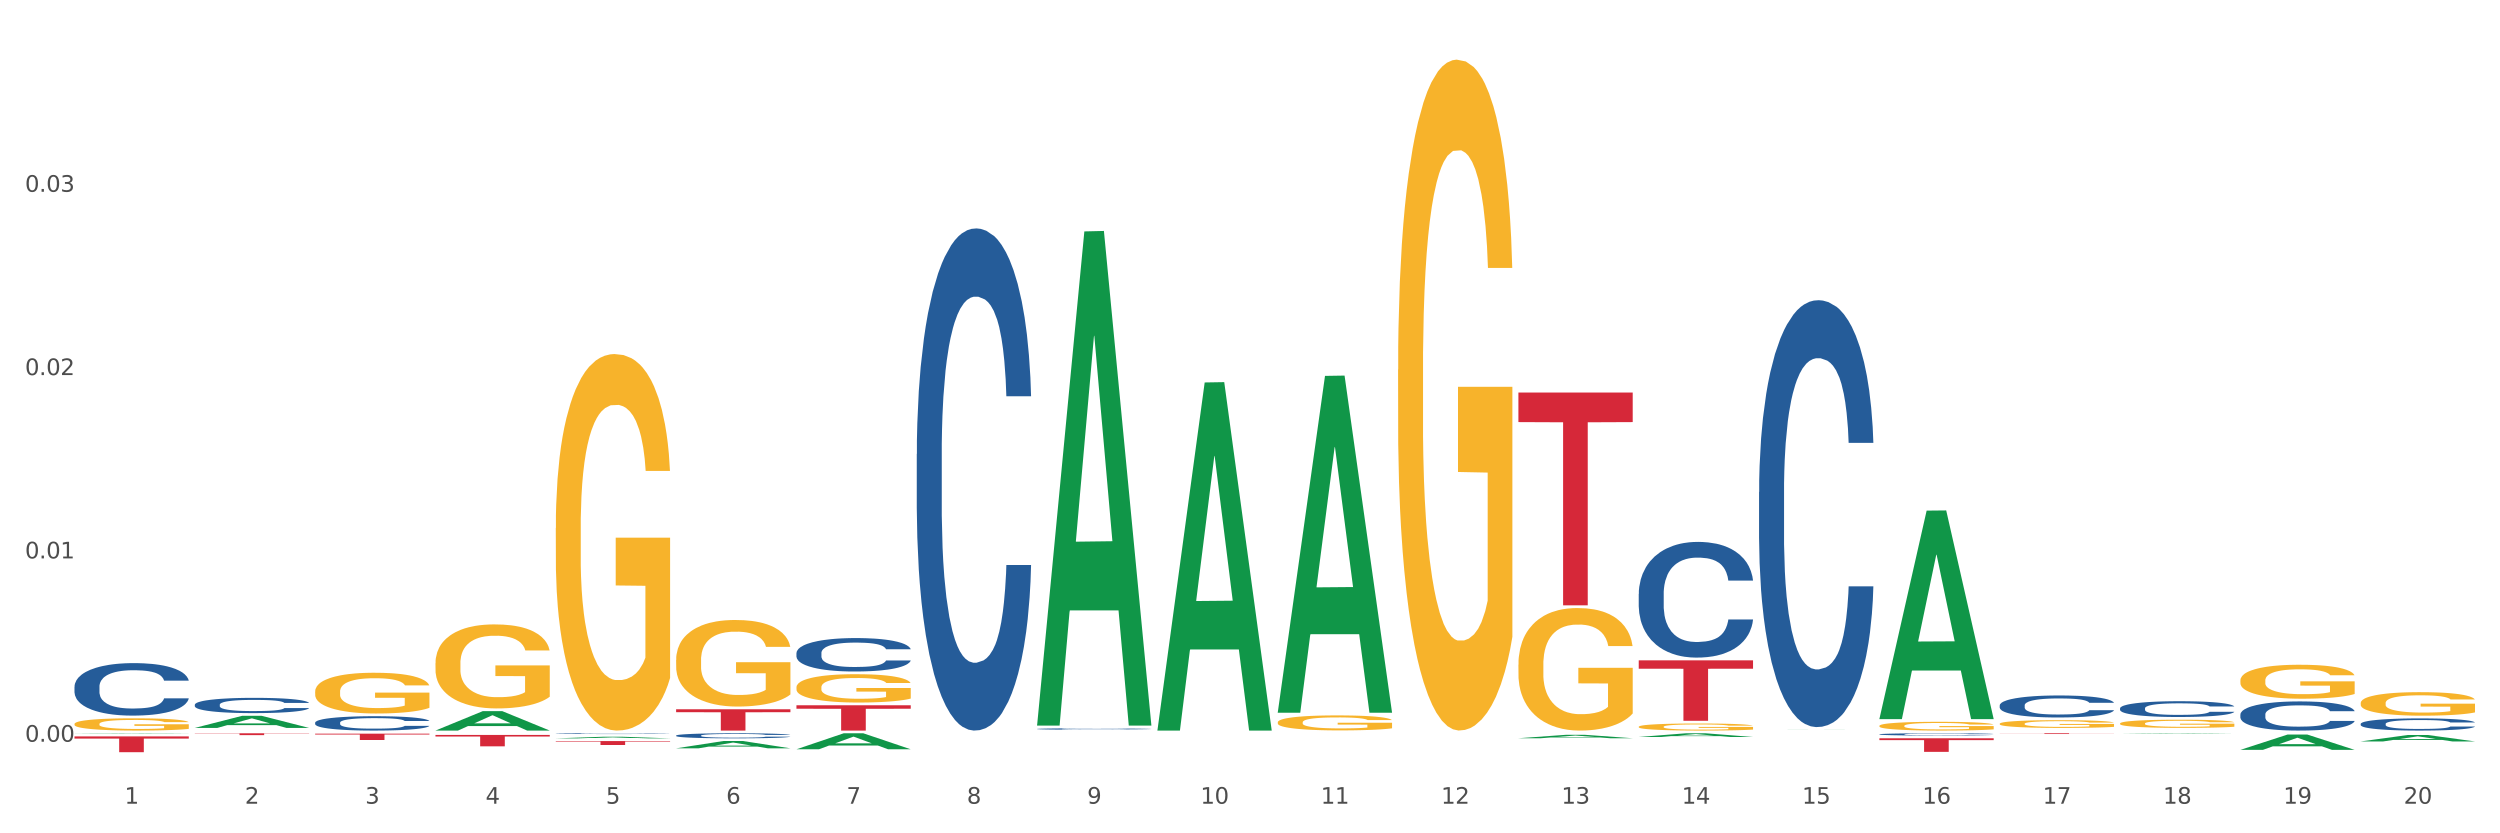 <?xml version="1.0" encoding="utf-8" standalone="no"?>
<!DOCTYPE svg PUBLIC "-//W3C//DTD SVG 1.1//EN"
  "http://www.w3.org/Graphics/SVG/1.1/DTD/svg11.dtd">
<svg xmlns:xlink="http://www.w3.org/1999/xlink" width="1080pt" height="360pt" viewBox="0 0 1080 360" xmlns="http://www.w3.org/2000/svg" version="1.1">
 <rect x="0" y="0" width="1080" height="360" fill="#333333" stroke="none"/>
 <defs>
  <style type="text/css">*{stroke-linejoin: round; stroke-linecap: butt}</style>
 </defs>
 <g id="figure_1">
  <g id="patch_1">
   <path d="M 0 360 
L 1080 360 
L 1080 0 
L 0 0 
z
" style="fill: #ffffff; stroke: #ffffff; stroke-linejoin: miter"/>
  </g>
  <g id="axes_1">
   <g id="matplotlib.axis_1">
    <g id="xtick_1">
     <g id="text_1">
      <!-- 1 -->
      <g style="fill: #4d4d4d" transform="translate(53.812 347.204) scale(0.096 -0.096)">
       <defs>
        <path id="DejaVuSans-31" d="M 794 531 
L 1825 531 
L 1825 4091 
L 703 3866 
L 703 4441 
L 1819 4666 
L 2450 4666 
L 2450 531 
L 3481 531 
L 3481 0 
L 794 0 
L 794 531 
z
" transform="scale(0.016)"/>
       </defs>
       <use xlink:href="#DejaVuSans-31"/>
      </g>
     </g>
    </g>
    <g id="xtick_2">
     <g id="text_2">
      <!-- 2 -->
      <g style="fill: #4d4d4d" transform="translate(105.793 347.204) scale(0.096 -0.096)">
       <defs>
        <path id="DejaVuSans-32" d="M 1228 531 
L 3431 531 
L 3431 0 
L 469 0 
L 469 531 
Q 828 903 1448 1529 
Q 2069 2156 2228 2338 
Q 2531 2678 2651 2914 
Q 2772 3150 2772 3378 
Q 2772 3750 2511 3984 
Q 2250 4219 1831 4219 
Q 1534 4219 1204 4116 
Q 875 4013 500 3803 
L 500 4441 
Q 881 4594 1212 4672 
Q 1544 4750 1819 4750 
Q 2544 4750 2975 4387 
Q 3406 4025 3406 3419 
Q 3406 3131 3298 2873 
Q 3191 2616 2906 2266 
Q 2828 2175 2409 1742 
Q 1991 1309 1228 531 
z
" transform="scale(0.016)"/>
       </defs>
       <use xlink:href="#DejaVuSans-32"/>
      </g>
     </g>
    </g>
    <g id="xtick_3">
     <g id="text_3">
      <!-- 3 -->
      <g style="fill: #4d4d4d" transform="translate(157.774 347.204) scale(0.096 -0.096)">
       <defs>
        <path id="DejaVuSans-33" d="M 2597 2516 
Q 3050 2419 3304 2112 
Q 3559 1806 3559 1356 
Q 3559 666 3084 287 
Q 2609 -91 1734 -91 
Q 1441 -91 1130 -33 
Q 819 25 488 141 
L 488 750 
Q 750 597 1062 519 
Q 1375 441 1716 441 
Q 2309 441 2620 675 
Q 2931 909 2931 1356 
Q 2931 1769 2642 2001 
Q 2353 2234 1838 2234 
L 1294 2234 
L 1294 2753 
L 1863 2753 
Q 2328 2753 2575 2939 
Q 2822 3125 2822 3475 
Q 2822 3834 2567 4026 
Q 2313 4219 1838 4219 
Q 1578 4219 1281 4162 
Q 984 4106 628 3988 
L 628 4550 
Q 988 4650 1302 4700 
Q 1616 4750 1894 4750 
Q 2613 4750 3031 4423 
Q 3450 4097 3450 3541 
Q 3450 3153 3228 2886 
Q 3006 2619 2597 2516 
z
" transform="scale(0.016)"/>
       </defs>
       <use xlink:href="#DejaVuSans-33"/>
      </g>
     </g>
    </g>
    <g id="xtick_4">
     <g id="text_4">
      <!-- 4 -->
      <g style="fill: #4d4d4d" transform="translate(209.756 347.204) scale(0.096 -0.096)">
       <defs>
        <path id="DejaVuSans-34" d="M 2419 4116 
L 825 1625 
L 2419 1625 
L 2419 4116 
z
M 2253 4666 
L 3047 4666 
L 3047 1625 
L 3713 1625 
L 3713 1100 
L 3047 1100 
L 3047 0 
L 2419 0 
L 2419 1100 
L 313 1100 
L 313 1709 
L 2253 4666 
z
" transform="scale(0.016)"/>
       </defs>
       <use xlink:href="#DejaVuSans-34"/>
      </g>
     </g>
    </g>
    <g id="xtick_5">
     <g id="text_5">
      <!-- 5 -->
      <g style="fill: #4d4d4d" transform="translate(261.737 347.204) scale(0.096 -0.096)">
       <defs>
        <path id="DejaVuSans-35" d="M 691 4666 
L 3169 4666 
L 3169 4134 
L 1269 4134 
L 1269 2991 
Q 1406 3038 1543 3061 
Q 1681 3084 1819 3084 
Q 2600 3084 3056 2656 
Q 3513 2228 3513 1497 
Q 3513 744 3044 326 
Q 2575 -91 1722 -91 
Q 1428 -91 1123 -41 
Q 819 9 494 109 
L 494 744 
Q 775 591 1075 516 
Q 1375 441 1709 441 
Q 2250 441 2565 725 
Q 2881 1009 2881 1497 
Q 2881 1984 2565 2268 
Q 2250 2553 1709 2553 
Q 1456 2553 1204 2497 
Q 953 2441 691 2322 
L 691 4666 
z
" transform="scale(0.016)"/>
       </defs>
       <use xlink:href="#DejaVuSans-35"/>
      </g>
     </g>
    </g>
    <g id="xtick_6">
     <g id="text_6">
      <!-- 6 -->
      <g style="fill: #4d4d4d" transform="translate(313.718 347.204) scale(0.096 -0.096)">
       <defs>
        <path id="DejaVuSans-36" d="M 2113 2584 
Q 1688 2584 1439 2293 
Q 1191 2003 1191 1497 
Q 1191 994 1439 701 
Q 1688 409 2113 409 
Q 2538 409 2786 701 
Q 3034 994 3034 1497 
Q 3034 2003 2786 2293 
Q 2538 2584 2113 2584 
z
M 3366 4563 
L 3366 3988 
Q 3128 4100 2886 4159 
Q 2644 4219 2406 4219 
Q 1781 4219 1451 3797 
Q 1122 3375 1075 2522 
Q 1259 2794 1537 2939 
Q 1816 3084 2150 3084 
Q 2853 3084 3261 2657 
Q 3669 2231 3669 1497 
Q 3669 778 3244 343 
Q 2819 -91 2113 -91 
Q 1303 -91 875 529 
Q 447 1150 447 2328 
Q 447 3434 972 4092 
Q 1497 4750 2381 4750 
Q 2619 4750 2861 4703 
Q 3103 4656 3366 4563 
z
" transform="scale(0.016)"/>
       </defs>
       <use xlink:href="#DejaVuSans-36"/>
      </g>
     </g>
    </g>
    <g id="xtick_7">
     <g id="text_7">
      <!-- 7 -->
      <g style="fill: #4d4d4d" transform="translate(365.699 347.204) scale(0.096 -0.096)">
       <defs>
        <path id="DejaVuSans-37" d="M 525 4666 
L 3525 4666 
L 3525 4397 
L 1831 0 
L 1172 0 
L 2766 4134 
L 525 4134 
L 525 4666 
z
" transform="scale(0.016)"/>
       </defs>
       <use xlink:href="#DejaVuSans-37"/>
      </g>
     </g>
    </g>
    <g id="xtick_8">
     <g id="text_8">
      <!-- 8 -->
      <g style="fill: #4d4d4d" transform="translate(417.68 347.204) scale(0.096 -0.096)">
       <defs>
        <path id="DejaVuSans-38" d="M 2034 2216 
Q 1584 2216 1326 1975 
Q 1069 1734 1069 1313 
Q 1069 891 1326 650 
Q 1584 409 2034 409 
Q 2484 409 2743 651 
Q 3003 894 3003 1313 
Q 3003 1734 2745 1975 
Q 2488 2216 2034 2216 
z
M 1403 2484 
Q 997 2584 770 2862 
Q 544 3141 544 3541 
Q 544 4100 942 4425 
Q 1341 4750 2034 4750 
Q 2731 4750 3128 4425 
Q 3525 4100 3525 3541 
Q 3525 3141 3298 2862 
Q 3072 2584 2669 2484 
Q 3125 2378 3379 2068 
Q 3634 1759 3634 1313 
Q 3634 634 3220 271 
Q 2806 -91 2034 -91 
Q 1263 -91 848 271 
Q 434 634 434 1313 
Q 434 1759 690 2068 
Q 947 2378 1403 2484 
z
M 1172 3481 
Q 1172 3119 1398 2916 
Q 1625 2713 2034 2713 
Q 2441 2713 2670 2916 
Q 2900 3119 2900 3481 
Q 2900 3844 2670 4047 
Q 2441 4250 2034 4250 
Q 1625 4250 1398 4047 
Q 1172 3844 1172 3481 
z
" transform="scale(0.016)"/>
       </defs>
       <use xlink:href="#DejaVuSans-38"/>
      </g>
     </g>
    </g>
    <g id="xtick_9">
     <g id="text_9">
      <!-- 9 -->
      <g style="fill: #4d4d4d" transform="translate(469.662 347.204) scale(0.096 -0.096)">
       <defs>
        <path id="DejaVuSans-39" d="M 703 97 
L 703 672 
Q 941 559 1184 500 
Q 1428 441 1663 441 
Q 2288 441 2617 861 
Q 2947 1281 2994 2138 
Q 2813 1869 2534 1725 
Q 2256 1581 1919 1581 
Q 1219 1581 811 2004 
Q 403 2428 403 3163 
Q 403 3881 828 4315 
Q 1253 4750 1959 4750 
Q 2769 4750 3195 4129 
Q 3622 3509 3622 2328 
Q 3622 1225 3098 567 
Q 2575 -91 1691 -91 
Q 1453 -91 1209 -44 
Q 966 3 703 97 
z
M 1959 2075 
Q 2384 2075 2632 2365 
Q 2881 2656 2881 3163 
Q 2881 3666 2632 3958 
Q 2384 4250 1959 4250 
Q 1534 4250 1286 3958 
Q 1038 3666 1038 3163 
Q 1038 2656 1286 2365 
Q 1534 2075 1959 2075 
z
" transform="scale(0.016)"/>
       </defs>
       <use xlink:href="#DejaVuSans-39"/>
      </g>
     </g>
    </g>
    <g id="xtick_10">
     <g id="text_10">
      <!-- 10 -->
      <g style="fill: #4d4d4d" transform="translate(518.589 347.204) scale(0.096 -0.096)">
       <defs>
        <path id="DejaVuSans-30" d="M 2034 4250 
Q 1547 4250 1301 3770 
Q 1056 3291 1056 2328 
Q 1056 1369 1301 889 
Q 1547 409 2034 409 
Q 2525 409 2770 889 
Q 3016 1369 3016 2328 
Q 3016 3291 2770 3770 
Q 2525 4250 2034 4250 
z
M 2034 4750 
Q 2819 4750 3233 4129 
Q 3647 3509 3647 2328 
Q 3647 1150 3233 529 
Q 2819 -91 2034 -91 
Q 1250 -91 836 529 
Q 422 1150 422 2328 
Q 422 3509 836 4129 
Q 1250 4750 2034 4750 
z
" transform="scale(0.016)"/>
       </defs>
       <use xlink:href="#DejaVuSans-31"/>
       <use xlink:href="#DejaVuSans-30" transform="translate(63.623 0)"/>
      </g>
     </g>
    </g>
    <g id="xtick_11">
     <g id="text_11">
      <!-- 11 -->
      <g style="fill: #4d4d4d" transform="translate(570.57 347.204) scale(0.096 -0.096)">
       <use xlink:href="#DejaVuSans-31"/>
       <use xlink:href="#DejaVuSans-31" transform="translate(63.623 0)"/>
      </g>
     </g>
    </g>
    <g id="xtick_12">
     <g id="text_12">
      <!-- 12 -->
      <g style="fill: #4d4d4d" transform="translate(622.551 347.204) scale(0.096 -0.096)">
       <use xlink:href="#DejaVuSans-31"/>
       <use xlink:href="#DejaVuSans-32" transform="translate(63.623 0)"/>
      </g>
     </g>
    </g>
    <g id="xtick_13">
     <g id="text_13">
      <!-- 13 -->
      <g style="fill: #4d4d4d" transform="translate(674.533 347.204) scale(0.096 -0.096)">
       <use xlink:href="#DejaVuSans-31"/>
       <use xlink:href="#DejaVuSans-33" transform="translate(63.623 0)"/>
      </g>
     </g>
    </g>
    <g id="xtick_14">
     <g id="text_14">
      <!-- 14 -->
      <g style="fill: #4d4d4d" transform="translate(726.514 347.204) scale(0.096 -0.096)">
       <use xlink:href="#DejaVuSans-31"/>
       <use xlink:href="#DejaVuSans-34" transform="translate(63.623 0)"/>
      </g>
     </g>
    </g>
    <g id="xtick_15">
     <g id="text_15">
      <!-- 15 -->
      <g style="fill: #4d4d4d" transform="translate(778.495 347.204) scale(0.096 -0.096)">
       <use xlink:href="#DejaVuSans-31"/>
       <use xlink:href="#DejaVuSans-35" transform="translate(63.623 0)"/>
      </g>
     </g>
    </g>
    <g id="xtick_16">
     <g id="text_16">
      <!-- 16 -->
      <g style="fill: #4d4d4d" transform="translate(830.476 347.204) scale(0.096 -0.096)">
       <use xlink:href="#DejaVuSans-31"/>
       <use xlink:href="#DejaVuSans-36" transform="translate(63.623 0)"/>
      </g>
     </g>
    </g>
    <g id="xtick_17">
     <g id="text_17">
      <!-- 17 -->
      <g style="fill: #4d4d4d" transform="translate(882.457 347.204) scale(0.096 -0.096)">
       <use xlink:href="#DejaVuSans-31"/>
       <use xlink:href="#DejaVuSans-37" transform="translate(63.623 0)"/>
      </g>
     </g>
    </g>
    <g id="xtick_18">
     <g id="text_18">
      <!-- 18 -->
      <g style="fill: #4d4d4d" transform="translate(934.439 347.204) scale(0.096 -0.096)">
       <use xlink:href="#DejaVuSans-31"/>
       <use xlink:href="#DejaVuSans-38" transform="translate(63.623 0)"/>
      </g>
     </g>
    </g>
    <g id="xtick_19">
     <g id="text_19">
      <!-- 19 -->
      <g style="fill: #4d4d4d" transform="translate(986.42 347.204) scale(0.096 -0.096)">
       <use xlink:href="#DejaVuSans-31"/>
       <use xlink:href="#DejaVuSans-39" transform="translate(63.623 0)"/>
      </g>
     </g>
    </g>
    <g id="xtick_20">
     <g id="text_20">
      <!-- 20 -->
      <g style="fill: #4d4d4d" transform="translate(1038.401 347.204) scale(0.096 -0.096)">
       <use xlink:href="#DejaVuSans-32"/>
       <use xlink:href="#DejaVuSans-30" transform="translate(63.623 0)"/>
      </g>
     </g>
    </g>
    <g id="xtick_21"/>
    <g id="xtick_22"/>
    <g id="xtick_23"/>
    <g id="xtick_24"/>
    <g id="xtick_25"/>
    <g id="xtick_26"/>
    <g id="xtick_27"/>
    <g id="xtick_28"/>
    <g id="xtick_29"/>
    <g id="xtick_30"/>
    <g id="xtick_31"/>
    <g id="xtick_32"/>
    <g id="xtick_33"/>
    <g id="xtick_34"/>
    <g id="xtick_35"/>
    <g id="xtick_36"/>
    <g id="xtick_37"/>
    <g id="xtick_38"/>
    <g id="xtick_39"/>
   </g>
   <g id="matplotlib.axis_2">
    <g id="ytick_1">
     <g id="text_21">
      <!-- 0.00 -->
      <g style="fill: #4d4d4d" transform="translate(10.8 320.421) scale(0.096 -0.096)">
       <defs>
        <path id="DejaVuSans-2e" d="M 684 794 
L 1344 794 
L 1344 0 
L 684 0 
L 684 794 
z
" transform="scale(0.016)"/>
       </defs>
       <use xlink:href="#DejaVuSans-30"/>
       <use xlink:href="#DejaVuSans-2e" transform="translate(63.623 0)"/>
       <use xlink:href="#DejaVuSans-30" transform="translate(95.41 0)"/>
       <use xlink:href="#DejaVuSans-30" transform="translate(159.033 0)"/>
      </g>
     </g>
    </g>
    <g id="ytick_2">
     <g id="text_22">
      <!-- 0.01 -->
      <g style="fill: #4d4d4d" transform="translate(10.8 241.231) scale(0.096 -0.096)">
       <use xlink:href="#DejaVuSans-30"/>
       <use xlink:href="#DejaVuSans-2e" transform="translate(63.623 0)"/>
       <use xlink:href="#DejaVuSans-30" transform="translate(95.41 0)"/>
       <use xlink:href="#DejaVuSans-31" transform="translate(159.033 0)"/>
      </g>
     </g>
    </g>
    <g id="ytick_3">
     <g id="text_23">
      <!-- 0.02 -->
      <g style="fill: #4d4d4d" transform="translate(10.8 162.04) scale(0.096 -0.096)">
       <use xlink:href="#DejaVuSans-30"/>
       <use xlink:href="#DejaVuSans-2e" transform="translate(63.623 0)"/>
       <use xlink:href="#DejaVuSans-30" transform="translate(95.41 0)"/>
       <use xlink:href="#DejaVuSans-32" transform="translate(159.033 0)"/>
      </g>
     </g>
    </g>
    <g id="ytick_4">
     <g id="text_24">
      <!-- 0.03 -->
      <g style="fill: #4d4d4d" transform="translate(10.8 82.85) scale(0.096 -0.096)">
       <use xlink:href="#DejaVuSans-30"/>
       <use xlink:href="#DejaVuSans-2e" transform="translate(63.623 0)"/>
       <use xlink:href="#DejaVuSans-30" transform="translate(95.41 0)"/>
       <use xlink:href="#DejaVuSans-33" transform="translate(159.033 0)"/>
      </g>
     </g>
    </g>
    <g id="ytick_5"/>
    <g id="ytick_6"/>
    <g id="ytick_7"/>
    <g id="ytick_8"/>
   </g>
   <g id="PolyCollection_1">
    <path d="M 32.175 316.959 
L 32.226 316.959 
L 52.59 316.774 
L 61.041 316.774 
L 81.557 316.959 
L 71.783 316.959 
L 67.353 316.916 
L 46.328 316.916 
L 46.175 316.917 
L 41.899 316.959 
L 32.175 316.959 
L 32.175 316.959 
L 48.975 316.89 
L 64.706 316.89 
L 56.917 316.813 
L 56.815 316.813 
L 56.713 316.814 
L 48.924 316.89 
L 48.975 316.89 
L 32.175 316.959 
z
" clip-path="url(#p8e11a29097)" style="fill: #109648"/>
    <path d="M 188.119 315.594 
L 188.17 315.586 
L 208.533 307.219 
L 216.984 307.211 
L 237.501 315.61 
L 227.726 315.61 
L 223.297 313.654 
L 202.271 313.654 
L 202.119 313.686 
L 197.842 315.61 
L 188.119 315.61 
L 188.119 315.594 
L 204.919 312.487 
L 220.65 312.479 
L 212.861 309.002 
L 212.759 308.986 
L 212.657 309.009 
L 204.868 312.479 
L 204.919 312.487 
L 188.119 315.594 
z
" clip-path="url(#p8e11a29097)" style="fill: #109648"/>
    <path d="M 240.1 318.974 
L 240.151 318.974 
L 260.514 318.273 
L 268.965 318.272 
L 289.482 318.975 
L 279.707 318.975 
L 275.278 318.812 
L 254.253 318.812 
L 254.1 318.814 
L 249.824 318.975 
L 240.1 318.975 
L 240.1 318.974 
L 256.9 318.714 
L 272.631 318.713 
L 264.842 318.422 
L 264.74 318.421 
L 264.638 318.423 
L 256.849 318.713 
L 256.9 318.714 
L 240.1 318.974 
z
" clip-path="url(#p8e11a29097)" style="fill: #109648"/>
    <path d="M 292.081 323.268 
L 292.132 323.265 
L 312.496 320.126 
L 320.947 320.123 
L 341.463 323.274 
L 331.689 323.274 
L 327.259 322.54 
L 306.234 322.54 
L 306.081 322.552 
L 301.805 323.274 
L 292.081 323.274 
L 292.081 323.268 
L 308.881 322.102 
L 324.612 322.099 
L 316.823 320.795 
L 316.721 320.789 
L 316.619 320.797 
L 308.83 322.099 
L 308.881 322.102 
L 292.081 323.268 
z
" clip-path="url(#p8e11a29097)" style="fill: #109648"/>
    <path d="M 292.081 285.117 
L 292.139 285.083 
L 292.139 283.853 
L 292.256 282.794 
L 292.839 280.232 
L 293.713 278.115 
L 294.355 276.988 
L 294.996 276.065 
L 295.754 275.143 
L 296.687 274.187 
L 298.378 272.786 
L 299.427 272.069 
L 300.71 271.318 
L 303.042 270.225 
L 304.733 269.61 
L 306.482 269.097 
L 309.339 268.483 
L 311.204 268.209 
L 313.186 268.004 
L 315.577 267.868 
L 317.384 267.834 
L 321.349 267.936 
L 324.73 268.243 
L 326.363 268.483 
L 328.462 268.892 
L 329.569 269.166 
L 331.377 269.712 
L 333.243 270.429 
L 334.525 271.044 
L 336.449 272.206 
L 337.907 273.367 
L 339.248 274.802 
L 339.947 275.792 
L 340.472 276.714 
L 340.938 277.773 
L 341.405 279.447 
L 330.91 279.447 
L 330.502 278.251 
L 329.861 277.124 
L 328.928 276.031 
L 328.112 275.348 
L 326.713 274.494 
L 325.43 273.948 
L 324.089 273.538 
L 322.457 273.196 
L 321.174 273.025 
L 319.367 272.889 
L 315.81 272.923 
L 313.42 273.196 
L 311.787 273.538 
L 310.738 273.845 
L 309.805 274.187 
L 308.756 274.665 
L 307.531 275.382 
L 306.657 276.031 
L 305.782 276.851 
L 305.082 277.671 
L 304.441 278.627 
L 303.916 279.652 
L 303.508 280.711 
L 303.158 282.009 
L 302.867 284.161 
L 302.867 288.84 
L 302.984 289.899 
L 303.275 291.299 
L 303.625 292.358 
L 304.208 293.622 
L 304.733 294.476 
L 305.724 295.706 
L 306.832 296.73 
L 307.706 297.379 
L 308.581 297.926 
L 310.096 298.677 
L 311.787 299.292 
L 313.245 299.668 
L 315.227 300.009 
L 316.568 300.146 
L 317.734 300.214 
L 320.591 300.214 
L 322.631 300.112 
L 324.905 299.873 
L 326.654 299.565 
L 328.112 299.19 
L 329.744 298.575 
L 330.794 297.994 
L 330.794 290.855 
L 317.967 290.821 
L 317.967 286.073 
L 341.463 286.073 
L 341.463 300.009 
L 340.472 300.727 
L 339.364 301.376 
L 338.198 301.956 
L 336.449 302.674 
L 334.35 303.357 
L 332.485 303.835 
L 330.502 304.245 
L 328.17 304.621 
L 325.138 304.962 
L 323.273 305.099 
L 320.941 305.201 
L 318.2 305.235 
L 315.81 305.167 
L 313.478 304.996 
L 311.029 304.689 
L 308.639 304.245 
L 306.832 303.801 
L 305.024 303.254 
L 303.1 302.537 
L 301.584 301.854 
L 300.418 301.239 
L 299.136 300.453 
L 297.736 299.429 
L 296.687 298.506 
L 295.754 297.55 
L 294.763 296.32 
L 294.063 295.262 
L 293.364 293.929 
L 292.956 292.939 
L 292.489 291.402 
L 292.139 289.25 
L 292.081 285.117 
z
" clip-path="url(#p8e11a29097)" style="fill: #f7b32b"/>
    <path d="M 32.175 312.757 
L 32.233 312.752 
L 32.233 312.578 
L 32.35 312.428 
L 32.933 312.064 
L 33.807 311.764 
L 34.449 311.604 
L 35.09 311.474 
L 35.848 311.343 
L 36.781 311.207 
L 38.472 311.009 
L 39.521 310.907 
L 40.804 310.8 
L 43.136 310.645 
L 44.827 310.558 
L 46.576 310.486 
L 49.433 310.398 
L 51.298 310.36 
L 53.28 310.331 
L 55.671 310.311 
L 57.478 310.306 
L 61.443 310.321 
L 64.824 310.364 
L 66.457 310.398 
L 68.556 310.456 
L 69.663 310.495 
L 71.471 310.573 
L 73.337 310.674 
L 74.619 310.762 
L 76.543 310.926 
L 78.001 311.091 
L 79.342 311.294 
L 80.041 311.435 
L 80.566 311.566 
L 81.032 311.716 
L 81.499 311.953 
L 71.004 311.953 
L 70.596 311.784 
L 69.955 311.624 
L 69.022 311.469 
L 68.206 311.372 
L 66.807 311.251 
L 65.524 311.173 
L 64.183 311.115 
L 62.551 311.067 
L 61.268 311.043 
L 59.461 311.023 
L 55.904 311.028 
L 53.514 311.067 
L 51.881 311.115 
L 50.832 311.159 
L 49.899 311.207 
L 48.849 311.275 
L 47.625 311.377 
L 46.751 311.469 
L 45.876 311.585 
L 45.176 311.701 
L 44.535 311.837 
L 44.01 311.982 
L 43.602 312.132 
L 43.252 312.316 
L 42.961 312.621 
L 42.961 313.285 
L 43.078 313.435 
L 43.369 313.634 
L 43.719 313.784 
L 44.302 313.963 
L 44.827 314.084 
L 45.818 314.259 
L 46.926 314.404 
L 47.8 314.496 
L 48.675 314.573 
L 50.19 314.68 
L 51.881 314.767 
L 53.339 314.82 
L 55.321 314.869 
L 56.662 314.888 
L 57.828 314.898 
L 60.685 314.898 
L 62.725 314.883 
L 64.999 314.849 
L 66.748 314.806 
L 68.206 314.753 
L 69.838 314.665 
L 70.888 314.583 
L 70.888 313.571 
L 58.061 313.566 
L 58.061 312.893 
L 81.557 312.893 
L 81.557 314.869 
L 80.566 314.971 
L 79.458 315.063 
L 78.292 315.145 
L 76.543 315.247 
L 74.444 315.343 
L 72.579 315.411 
L 70.596 315.469 
L 68.264 315.523 
L 65.232 315.571 
L 63.367 315.59 
L 61.035 315.605 
L 58.294 315.61 
L 55.904 315.6 
L 53.572 315.576 
L 51.123 315.532 
L 48.733 315.469 
L 46.926 315.406 
L 45.118 315.329 
L 43.194 315.227 
L 41.678 315.13 
L 40.512 315.043 
L 39.23 314.932 
L 37.83 314.786 
L 36.781 314.656 
L 35.848 314.52 
L 34.857 314.346 
L 34.157 314.196 
L 33.458 314.007 
L 33.05 313.866 
L 32.583 313.648 
L 32.233 313.343 
L 32.175 312.757 
z
" clip-path="url(#p8e11a29097)" style="fill: #f7b32b"/>
    <path d="M 1019.818 303.711 
L 1019.876 303.702 
L 1019.876 303.367 
L 1019.993 303.079 
L 1020.576 302.383 
L 1021.45 301.807 
L 1022.092 301.501 
L 1022.733 301.25 
L 1023.491 300.999 
L 1024.424 300.739 
L 1026.115 300.358 
L 1027.164 300.163 
L 1028.447 299.959 
L 1030.779 299.662 
L 1032.469 299.495 
L 1034.219 299.355 
L 1037.075 299.188 
L 1038.941 299.114 
L 1040.923 299.058 
L 1043.314 299.021 
L 1045.121 299.012 
L 1049.086 299.04 
L 1052.467 299.123 
L 1054.1 299.188 
L 1056.199 299.3 
L 1057.306 299.374 
L 1059.114 299.522 
L 1060.979 299.718 
L 1062.262 299.885 
L 1064.186 300.2 
L 1065.644 300.516 
L 1066.985 300.906 
L 1067.684 301.176 
L 1068.209 301.426 
L 1068.675 301.714 
L 1069.142 302.169 
L 1058.647 302.169 
L 1058.239 301.844 
L 1057.598 301.538 
L 1056.665 301.241 
L 1055.849 301.055 
L 1054.449 300.823 
L 1053.167 300.674 
L 1051.826 300.563 
L 1050.193 300.47 
L 1048.911 300.423 
L 1047.103 300.386 
L 1043.547 300.395 
L 1041.157 300.47 
L 1039.524 300.563 
L 1038.475 300.646 
L 1037.542 300.739 
L 1036.492 300.869 
L 1035.268 301.064 
L 1034.393 301.241 
L 1033.519 301.463 
L 1032.819 301.686 
L 1032.178 301.946 
L 1031.653 302.225 
L 1031.245 302.513 
L 1030.895 302.866 
L 1030.604 303.451 
L 1030.604 304.723 
L 1030.72 305.011 
L 1031.012 305.392 
L 1031.362 305.68 
L 1031.945 306.023 
L 1032.469 306.255 
L 1033.461 306.59 
L 1034.568 306.868 
L 1035.443 307.045 
L 1036.317 307.193 
L 1037.833 307.398 
L 1039.524 307.565 
L 1040.982 307.667 
L 1042.964 307.76 
L 1044.305 307.797 
L 1045.471 307.816 
L 1048.328 307.816 
L 1050.368 307.788 
L 1052.642 307.723 
L 1054.391 307.639 
L 1055.849 307.537 
L 1057.481 307.37 
L 1058.531 307.212 
L 1058.531 305.271 
L 1045.704 305.262 
L 1045.704 303.971 
L 1069.2 303.971 
L 1069.2 307.76 
L 1068.209 307.955 
L 1067.101 308.131 
L 1065.935 308.289 
L 1064.186 308.484 
L 1062.087 308.67 
L 1060.221 308.8 
L 1058.239 308.911 
L 1055.907 309.014 
L 1052.875 309.106 
L 1051.01 309.144 
L 1048.678 309.171 
L 1045.937 309.181 
L 1043.547 309.162 
L 1041.215 309.116 
L 1038.766 309.032 
L 1036.376 308.911 
L 1034.568 308.791 
L 1032.761 308.642 
L 1030.837 308.447 
L 1029.321 308.261 
L 1028.155 308.094 
L 1026.872 307.881 
L 1025.473 307.602 
L 1024.424 307.351 
L 1023.491 307.091 
L 1022.5 306.757 
L 1021.8 306.469 
L 1021.101 306.107 
L 1020.692 305.837 
L 1020.226 305.42 
L 1019.876 304.834 
L 1019.818 303.711 
z
" clip-path="url(#p8e11a29097)" style="fill: #f7b32b"/>
    <path d="M 967.837 293.953 
L 967.895 293.94 
L 967.895 293.457 
L 968.012 293.041 
L 968.595 292.036 
L 969.469 291.205 
L 970.11 290.762 
L 970.752 290.4 
L 971.51 290.038 
L 972.443 289.663 
L 974.133 289.113 
L 975.183 288.832 
L 976.465 288.537 
L 978.798 288.108 
L 980.488 287.866 
L 982.237 287.665 
L 985.094 287.424 
L 986.96 287.317 
L 988.942 287.236 
L 991.333 287.183 
L 993.14 287.169 
L 997.104 287.209 
L 1000.486 287.33 
L 1002.118 287.424 
L 1004.217 287.585 
L 1005.325 287.692 
L 1007.132 287.907 
L 1008.998 288.188 
L 1010.281 288.429 
L 1012.205 288.885 
L 1013.662 289.341 
L 1015.003 289.904 
L 1015.703 290.293 
L 1016.228 290.655 
L 1016.694 291.071 
L 1017.16 291.728 
L 1006.666 291.728 
L 1006.258 291.258 
L 1005.617 290.816 
L 1004.684 290.387 
L 1003.868 290.119 
L 1002.468 289.784 
L 1001.186 289.569 
L 999.845 289.408 
L 998.212 289.274 
L 996.93 289.207 
L 995.122 289.153 
L 991.566 289.167 
L 989.175 289.274 
L 987.543 289.408 
L 986.493 289.529 
L 985.561 289.663 
L 984.511 289.851 
L 983.287 290.132 
L 982.412 290.387 
L 981.538 290.709 
L 980.838 291.03 
L 980.197 291.406 
L 979.672 291.808 
L 979.264 292.224 
L 978.914 292.733 
L 978.623 293.578 
L 978.623 295.414 
L 978.739 295.83 
L 979.031 296.38 
L 979.381 296.795 
L 979.964 297.291 
L 980.488 297.627 
L 981.479 298.109 
L 982.587 298.511 
L 983.462 298.766 
L 984.336 298.981 
L 985.852 299.276 
L 987.543 299.517 
L 989 299.664 
L 990.983 299.798 
L 992.324 299.852 
L 993.49 299.879 
L 996.347 299.879 
L 998.387 299.839 
L 1000.661 299.745 
L 1002.41 299.624 
L 1003.868 299.477 
L 1005.5 299.235 
L 1006.549 299.007 
L 1006.549 296.205 
L 993.723 296.192 
L 993.723 294.328 
L 1017.219 294.328 
L 1017.219 299.798 
L 1016.228 300.08 
L 1015.12 300.335 
L 1013.954 300.563 
L 1012.205 300.844 
L 1010.106 301.112 
L 1008.24 301.3 
L 1006.258 301.461 
L 1003.926 301.608 
L 1000.894 301.742 
L 999.028 301.796 
L 996.696 301.836 
L 993.956 301.85 
L 991.566 301.823 
L 989.234 301.756 
L 986.785 301.635 
L 984.395 301.461 
L 982.587 301.287 
L 980.78 301.072 
L 978.856 300.791 
L 977.34 300.522 
L 976.174 300.281 
L 974.891 299.973 
L 973.492 299.571 
L 972.443 299.209 
L 971.51 298.833 
L 970.519 298.351 
L 969.819 297.935 
L 969.119 297.412 
L 968.711 297.023 
L 968.245 296.42 
L 967.895 295.575 
L 967.837 293.953 
z
" clip-path="url(#p8e11a29097)" style="fill: #f7b32b"/>
    <path d="M 915.855 312.545 
L 915.914 312.542 
L 915.914 312.426 
L 916.03 312.326 
L 916.613 312.083 
L 917.488 311.883 
L 918.129 311.777 
L 918.771 311.689 
L 919.529 311.602 
L 920.461 311.512 
L 922.152 311.379 
L 923.202 311.312 
L 924.484 311.24 
L 926.816 311.137 
L 928.507 311.079 
L 930.256 311.031 
L 933.113 310.972 
L 934.979 310.947 
L 936.961 310.927 
L 939.351 310.914 
L 941.159 310.911 
L 945.123 310.921 
L 948.505 310.95 
L 950.137 310.972 
L 952.236 311.011 
L 953.344 311.037 
L 955.151 311.089 
L 957.017 311.157 
L 958.3 311.215 
L 960.224 311.324 
L 961.681 311.434 
L 963.022 311.57 
L 963.722 311.664 
L 964.246 311.751 
L 964.713 311.851 
L 965.179 312.009 
L 954.685 312.009 
L 954.277 311.896 
L 953.635 311.79 
L 952.703 311.686 
L 951.886 311.622 
L 950.487 311.541 
L 949.204 311.489 
L 947.863 311.45 
L 946.231 311.418 
L 944.948 311.402 
L 943.141 311.389 
L 939.585 311.392 
L 937.194 311.418 
L 935.562 311.45 
L 934.512 311.479 
L 933.579 311.512 
L 932.53 311.557 
L 931.306 311.625 
L 930.431 311.686 
L 929.557 311.764 
L 928.857 311.841 
L 928.216 311.932 
L 927.691 312.029 
L 927.283 312.129 
L 926.933 312.251 
L 926.641 312.455 
L 926.641 312.897 
L 926.758 312.998 
L 927.05 313.13 
L 927.399 313.23 
L 927.982 313.35 
L 928.507 313.43 
L 929.498 313.547 
L 930.606 313.644 
L 931.48 313.705 
L 932.355 313.757 
L 933.871 313.828 
L 935.562 313.886 
L 937.019 313.921 
L 939.002 313.954 
L 940.342 313.967 
L 941.509 313.973 
L 944.365 313.973 
L 946.406 313.963 
L 948.68 313.941 
L 950.429 313.912 
L 951.886 313.876 
L 953.519 313.818 
L 954.568 313.763 
L 954.568 313.088 
L 941.742 313.085 
L 941.742 312.636 
L 965.238 312.636 
L 965.238 313.954 
L 964.246 314.021 
L 963.139 314.083 
L 961.973 314.138 
L 960.224 314.206 
L 958.125 314.27 
L 956.259 314.315 
L 954.277 314.354 
L 951.945 314.39 
L 948.913 314.422 
L 947.047 314.435 
L 944.715 314.445 
L 941.975 314.448 
L 939.585 314.441 
L 937.252 314.425 
L 934.804 314.396 
L 932.413 314.354 
L 930.606 314.312 
L 928.799 314.26 
L 926.875 314.193 
L 925.359 314.128 
L 924.193 314.07 
L 922.91 313.996 
L 921.511 313.899 
L 920.461 313.811 
L 919.529 313.721 
L 918.537 313.605 
L 917.838 313.505 
L 917.138 313.379 
L 916.73 313.285 
L 916.264 313.14 
L 915.914 312.936 
L 915.855 312.545 
z
" clip-path="url(#p8e11a29097)" style="fill: #f7b32b"/>
    <path d="M 863.874 312.662 
L 863.933 312.659 
L 863.933 312.549 
L 864.049 312.454 
L 864.632 312.224 
L 865.507 312.035 
L 866.148 311.934 
L 866.789 311.851 
L 867.547 311.769 
L 868.48 311.683 
L 870.171 311.558 
L 871.22 311.493 
L 872.503 311.426 
L 874.835 311.328 
L 876.526 311.273 
L 878.275 311.227 
L 881.132 311.172 
L 882.997 311.148 
L 884.98 311.129 
L 887.37 311.117 
L 889.177 311.114 
L 893.142 311.123 
L 896.524 311.151 
L 898.156 311.172 
L 900.255 311.209 
L 901.363 311.233 
L 903.17 311.282 
L 905.036 311.346 
L 906.318 311.402 
L 908.242 311.506 
L 909.7 311.61 
L 911.041 311.738 
L 911.741 311.827 
L 912.265 311.909 
L 912.732 312.004 
L 913.198 312.154 
L 902.704 312.154 
L 902.296 312.047 
L 901.654 311.946 
L 900.721 311.848 
L 899.905 311.787 
L 898.506 311.711 
L 897.223 311.662 
L 895.882 311.625 
L 894.25 311.594 
L 892.967 311.579 
L 891.16 311.567 
L 887.603 311.57 
L 885.213 311.594 
L 883.58 311.625 
L 882.531 311.652 
L 881.598 311.683 
L 880.549 311.726 
L 879.324 311.79 
L 878.45 311.848 
L 877.575 311.922 
L 876.876 311.995 
L 876.234 312.081 
L 875.71 312.172 
L 875.302 312.267 
L 874.952 312.384 
L 874.66 312.576 
L 874.66 312.995 
L 874.777 313.09 
L 875.068 313.216 
L 875.418 313.311 
L 876.001 313.424 
L 876.526 313.5 
L 877.517 313.61 
L 878.625 313.702 
L 879.499 313.76 
L 880.374 313.809 
L 881.89 313.876 
L 883.58 313.932 
L 885.038 313.965 
L 887.02 313.996 
L 888.361 314.008 
L 889.527 314.014 
L 892.384 314.014 
L 894.425 314.005 
L 896.699 313.984 
L 898.448 313.956 
L 899.905 313.922 
L 901.538 313.867 
L 902.587 313.815 
L 902.587 313.176 
L 889.761 313.173 
L 889.761 312.748 
L 913.256 312.748 
L 913.256 313.996 
L 912.265 314.06 
L 911.158 314.118 
L 909.991 314.17 
L 908.242 314.234 
L 906.143 314.296 
L 904.278 314.338 
L 902.296 314.375 
L 899.963 314.409 
L 896.932 314.439 
L 895.066 314.452 
L 892.734 314.461 
L 889.994 314.464 
L 887.603 314.458 
L 885.271 314.442 
L 882.823 314.415 
L 880.432 314.375 
L 878.625 314.335 
L 876.817 314.286 
L 874.893 314.222 
L 873.378 314.161 
L 872.211 314.106 
L 870.929 314.036 
L 869.53 313.944 
L 868.48 313.861 
L 867.547 313.776 
L 866.556 313.665 
L 865.857 313.571 
L 865.157 313.451 
L 864.749 313.363 
L 864.282 313.225 
L 863.933 313.032 
L 863.874 312.662 
z
" clip-path="url(#p8e11a29097)" style="fill: #f7b32b"/>
    <path d="M 240.1 320.14 
L 289.482 320.14 
L 289.482 320.377 
L 270.057 320.379 
L 270.057 321.848 
L 259.408 321.848 
L 259.408 320.379 
L 240.1 320.377 
L 240.1 320.141 
L 240.1 320.14 
z
" clip-path="url(#p8e11a29097)" style="fill: #d62839"/>
    <path d="M 188.119 317.492 
L 237.501 317.492 
L 237.501 318.176 
L 218.076 318.181 
L 218.076 322.415 
L 207.427 322.415 
L 207.427 318.181 
L 188.119 318.176 
L 188.119 317.496 
L 188.119 317.492 
z
" clip-path="url(#p8e11a29097)" style="fill: #d62839"/>
    <path d="M 136.137 316.936 
L 185.52 316.936 
L 185.52 317.317 
L 166.094 317.319 
L 166.094 319.674 
L 155.446 319.674 
L 155.446 317.319 
L 136.137 317.317 
L 136.137 316.939 
L 136.137 316.936 
z
" clip-path="url(#p8e11a29097)" style="fill: #d62839"/>
    <path d="M 292.081 306.399 
L 341.463 306.399 
L 341.463 307.679 
L 322.038 307.688 
L 322.038 315.61 
L 311.389 315.61 
L 311.389 307.688 
L 292.081 307.679 
L 292.081 306.408 
L 292.081 306.399 
z
" clip-path="url(#p8e11a29097)" style="fill: #d62839"/>
    <path d="M 655.949 169.567 
L 705.332 169.567 
L 705.332 182.345 
L 685.906 182.431 
L 685.906 261.512 
L 675.258 261.512 
L 675.258 182.431 
L 655.949 182.345 
L 655.949 169.654 
L 655.949 169.567 
z
" clip-path="url(#p8e11a29097)" style="fill: #d62839"/>
    <path d="M 344.062 304.661 
L 393.444 304.661 
L 393.444 306.183 
L 374.019 306.193 
L 374.019 315.61 
L 363.37 315.61 
L 363.37 306.193 
L 344.062 306.183 
L 344.062 304.672 
L 344.062 304.661 
z
" clip-path="url(#p8e11a29097)" style="fill: #d62839"/>
    <path d="M 136.137 298.763 
L 136.196 298.747 
L 136.196 298.168 
L 136.312 297.67 
L 136.895 296.464 
L 137.77 295.467 
L 138.411 294.936 
L 139.053 294.502 
L 139.81 294.068 
L 140.743 293.618 
L 142.434 292.958 
L 143.484 292.621 
L 144.766 292.267 
L 147.098 291.752 
L 148.789 291.463 
L 150.538 291.222 
L 153.395 290.932 
L 155.261 290.803 
L 157.243 290.707 
L 159.633 290.643 
L 161.441 290.627 
L 165.405 290.675 
L 168.787 290.82 
L 170.419 290.932 
L 172.518 291.125 
L 173.626 291.254 
L 175.433 291.511 
L 177.299 291.849 
L 178.582 292.138 
L 180.506 292.685 
L 181.963 293.232 
L 183.304 293.907 
L 184.004 294.373 
L 184.528 294.808 
L 184.995 295.306 
L 185.461 296.094 
L 174.967 296.094 
L 174.559 295.531 
L 173.917 295.001 
L 172.985 294.486 
L 172.168 294.164 
L 170.769 293.762 
L 169.486 293.505 
L 168.145 293.312 
L 166.513 293.151 
L 165.23 293.071 
L 163.423 293.007 
L 159.866 293.023 
L 157.476 293.151 
L 155.844 293.312 
L 154.794 293.457 
L 153.861 293.618 
L 152.812 293.843 
L 151.588 294.18 
L 150.713 294.486 
L 149.838 294.872 
L 149.139 295.258 
L 148.498 295.708 
L 147.973 296.191 
L 147.565 296.689 
L 147.215 297.3 
L 146.923 298.313 
L 146.923 300.516 
L 147.04 301.015 
L 147.331 301.674 
L 147.681 302.173 
L 148.264 302.768 
L 148.789 303.17 
L 149.78 303.749 
L 150.888 304.231 
L 151.762 304.536 
L 152.637 304.794 
L 154.153 305.148 
L 155.844 305.437 
L 157.301 305.614 
L 159.283 305.775 
L 160.624 305.839 
L 161.79 305.871 
L 164.647 305.871 
L 166.688 305.823 
L 168.962 305.71 
L 170.711 305.566 
L 172.168 305.389 
L 173.801 305.099 
L 174.85 304.826 
L 174.85 301.465 
L 162.024 301.449 
L 162.024 299.214 
L 185.52 299.214 
L 185.52 305.775 
L 184.528 306.112 
L 183.421 306.418 
L 182.255 306.691 
L 180.506 307.029 
L 178.407 307.351 
L 176.541 307.576 
L 174.559 307.769 
L 172.227 307.946 
L 169.195 308.106 
L 167.329 308.171 
L 164.997 308.219 
L 162.257 308.235 
L 159.866 308.203 
L 157.534 308.123 
L 155.086 307.978 
L 152.695 307.769 
L 150.888 307.56 
L 149.081 307.302 
L 147.157 306.965 
L 145.641 306.643 
L 144.475 306.354 
L 143.192 305.984 
L 141.793 305.501 
L 140.743 305.067 
L 139.81 304.617 
L 138.819 304.038 
L 138.12 303.539 
L 137.42 302.912 
L 137.012 302.446 
L 136.546 301.722 
L 136.196 300.709 
L 136.137 298.763 
z
" clip-path="url(#p8e11a29097)" style="fill: #f7b32b"/>
    <path d="M 188.119 286.518 
L 188.177 286.485 
L 188.177 285.291 
L 188.294 284.263 
L 188.877 281.776 
L 189.751 279.721 
L 190.392 278.626 
L 191.034 277.731 
L 191.792 276.836 
L 192.725 275.908 
L 194.415 274.548 
L 195.465 273.852 
L 196.747 273.122 
L 199.079 272.061 
L 200.77 271.464 
L 202.519 270.967 
L 205.376 270.37 
L 207.242 270.105 
L 209.224 269.906 
L 211.614 269.773 
L 213.422 269.74 
L 217.386 269.84 
L 220.768 270.138 
L 222.4 270.37 
L 224.499 270.768 
L 225.607 271.033 
L 227.414 271.564 
L 229.28 272.26 
L 230.563 272.857 
L 232.487 273.984 
L 233.944 275.112 
L 235.285 276.504 
L 235.985 277.466 
L 236.51 278.361 
L 236.976 279.389 
L 237.442 281.014 
L 226.948 281.014 
L 226.54 279.853 
L 225.899 278.759 
L 224.966 277.698 
L 224.149 277.035 
L 222.75 276.206 
L 221.468 275.675 
L 220.127 275.278 
L 218.494 274.946 
L 217.212 274.78 
L 215.404 274.648 
L 211.848 274.681 
L 209.457 274.946 
L 207.825 275.278 
L 206.775 275.576 
L 205.843 275.908 
L 204.793 276.372 
L 203.569 277.068 
L 202.694 277.698 
L 201.82 278.494 
L 201.12 279.29 
L 200.479 280.218 
L 199.954 281.213 
L 199.546 282.241 
L 199.196 283.501 
L 198.905 285.589 
L 198.905 290.132 
L 199.021 291.16 
L 199.313 292.519 
L 199.662 293.547 
L 200.246 294.774 
L 200.77 295.603 
L 201.761 296.797 
L 202.869 297.791 
L 203.744 298.421 
L 204.618 298.952 
L 206.134 299.681 
L 207.825 300.278 
L 209.282 300.643 
L 211.265 300.974 
L 212.606 301.107 
L 213.772 301.173 
L 216.628 301.173 
L 218.669 301.074 
L 220.943 300.842 
L 222.692 300.543 
L 224.149 300.179 
L 225.782 299.582 
L 226.831 299.018 
L 226.831 292.088 
L 214.005 292.055 
L 214.005 287.446 
L 237.501 287.446 
L 237.501 300.974 
L 236.51 301.671 
L 235.402 302.301 
L 234.236 302.864 
L 232.487 303.561 
L 230.388 304.224 
L 228.522 304.688 
L 226.54 305.086 
L 224.208 305.451 
L 221.176 305.782 
L 219.31 305.915 
L 216.978 306.014 
L 214.238 306.047 
L 211.848 305.981 
L 209.516 305.815 
L 207.067 305.517 
L 204.676 305.086 
L 202.869 304.655 
L 201.062 304.124 
L 199.138 303.428 
L 197.622 302.765 
L 196.456 302.168 
L 195.173 301.405 
L 193.774 300.411 
L 192.725 299.515 
L 191.792 298.587 
L 190.801 297.393 
L 190.101 296.366 
L 189.401 295.072 
L 188.993 294.111 
L 188.527 292.619 
L 188.177 290.53 
L 188.119 286.518 
z
" clip-path="url(#p8e11a29097)" style="fill: #f7b32b"/>
    <path d="M 240.1 228.109 
L 240.158 227.961 
L 240.158 222.613 
L 240.275 218.007 
L 240.858 206.866 
L 241.732 197.655 
L 242.374 192.753 
L 243.015 188.742 
L 243.773 184.73 
L 244.706 180.571 
L 246.396 174.48 
L 247.446 171.36 
L 248.729 168.092 
L 251.061 163.338 
L 252.751 160.664 
L 254.501 158.436 
L 257.357 155.762 
L 259.223 154.573 
L 261.205 153.682 
L 263.596 153.088 
L 265.403 152.939 
L 269.368 153.385 
L 272.749 154.722 
L 274.382 155.762 
L 276.481 157.544 
L 277.588 158.733 
L 279.396 161.11 
L 281.261 164.229 
L 282.544 166.904 
L 284.468 171.955 
L 285.926 177.005 
L 287.266 183.245 
L 287.966 187.553 
L 288.491 191.564 
L 288.957 196.169 
L 289.424 203.449 
L 278.929 203.449 
L 278.521 198.249 
L 277.88 193.347 
L 276.947 188.593 
L 276.131 185.622 
L 274.731 181.908 
L 273.449 179.531 
L 272.108 177.748 
L 270.475 176.263 
L 269.193 175.52 
L 267.385 174.926 
L 263.829 175.074 
L 261.438 176.263 
L 259.806 177.748 
L 258.757 179.085 
L 257.824 180.571 
L 256.774 182.651 
L 255.55 185.77 
L 254.675 188.593 
L 253.801 192.158 
L 253.101 195.724 
L 252.46 199.883 
L 251.935 204.34 
L 251.527 208.945 
L 251.177 214.591 
L 250.886 223.95 
L 250.886 244.302 
L 251.002 248.907 
L 251.294 254.998 
L 251.644 259.604 
L 252.227 265.1 
L 252.751 268.814 
L 253.743 274.162 
L 254.85 278.619 
L 255.725 281.442 
L 256.599 283.818 
L 258.115 287.087 
L 259.806 289.761 
L 261.264 291.395 
L 263.246 292.881 
L 264.587 293.475 
L 265.753 293.772 
L 268.61 293.772 
L 270.65 293.326 
L 272.924 292.286 
L 274.673 290.949 
L 276.131 289.315 
L 277.763 286.641 
L 278.813 284.116 
L 278.813 253.067 
L 265.986 252.918 
L 265.986 232.269 
L 289.482 232.269 
L 289.482 292.881 
L 288.491 296 
L 287.383 298.823 
L 286.217 301.348 
L 284.468 304.468 
L 282.369 307.439 
L 280.503 309.519 
L 278.521 311.302 
L 276.189 312.936 
L 273.157 314.421 
L 271.292 315.016 
L 268.96 315.461 
L 266.219 315.61 
L 263.829 315.313 
L 261.497 314.57 
L 259.048 313.233 
L 256.658 311.302 
L 254.85 309.37 
L 253.043 306.994 
L 251.119 303.874 
L 249.603 300.903 
L 248.437 298.229 
L 247.154 294.812 
L 245.755 290.355 
L 244.706 286.344 
L 243.773 282.184 
L 242.782 276.836 
L 242.082 272.231 
L 241.382 266.437 
L 240.974 262.129 
L 240.508 255.444 
L 240.158 246.085 
L 240.1 228.109 
z
" clip-path="url(#p8e11a29097)" style="fill: #f7b32b"/>
    <path d="M 84.156 316.774 
L 133.538 316.774 
L 133.538 316.885 
L 114.113 316.886 
L 114.113 317.575 
L 103.464 317.575 
L 103.464 316.886 
L 84.156 316.885 
L 84.156 316.775 
L 84.156 316.774 
z
" clip-path="url(#p8e11a29097)" style="fill: #d62839"/>
    <path d="M 32.175 318.123 
L 81.557 318.123 
L 81.557 319.072 
L 62.132 319.078 
L 62.132 324.95 
L 51.483 324.95 
L 51.483 319.078 
L 32.175 319.072 
L 32.175 318.13 
L 32.175 318.123 
z
" clip-path="url(#p8e11a29097)" style="fill: #d62839"/>
    <path d="M 603.968 159.691 
L 604.027 159.426 
L 604.027 149.898 
L 604.143 141.692 
L 604.726 121.841 
L 605.601 105.43 
L 606.242 96.696 
L 606.883 89.549 
L 607.641 82.402 
L 608.574 74.991 
L 610.265 64.139 
L 611.314 58.581 
L 612.597 52.758 
L 614.929 44.288 
L 616.62 39.523 
L 618.369 35.553 
L 621.226 30.789 
L 623.091 28.671 
L 625.074 27.083 
L 627.464 26.024 
L 629.271 25.759 
L 633.236 26.554 
L 636.618 28.936 
L 638.25 30.789 
L 640.349 33.965 
L 641.457 36.082 
L 643.264 40.317 
L 645.13 45.876 
L 646.412 50.64 
L 648.336 59.639 
L 649.794 68.639 
L 651.135 79.756 
L 651.835 87.432 
L 652.359 94.578 
L 652.826 102.783 
L 653.292 115.753 
L 642.798 115.753 
L 642.39 106.489 
L 641.748 97.754 
L 640.815 89.284 
L 639.999 83.991 
L 638.6 77.373 
L 637.317 73.138 
L 635.976 69.962 
L 634.344 67.315 
L 633.061 65.992 
L 631.254 64.933 
L 627.697 65.198 
L 625.307 67.315 
L 623.674 69.962 
L 622.625 72.344 
L 621.692 74.991 
L 620.643 78.697 
L 619.418 84.255 
L 618.544 89.284 
L 617.669 95.637 
L 616.97 101.989 
L 616.328 109.401 
L 615.804 117.341 
L 615.396 125.546 
L 615.046 135.605 
L 614.754 152.28 
L 614.754 188.542 
L 614.871 196.747 
L 615.162 207.599 
L 615.512 215.805 
L 616.095 225.598 
L 616.62 232.215 
L 617.611 241.744 
L 618.719 249.685 
L 619.593 254.714 
L 620.468 258.949 
L 621.984 264.772 
L 623.674 269.536 
L 625.132 272.448 
L 627.114 275.094 
L 628.455 276.153 
L 629.621 276.683 
L 632.478 276.683 
L 634.519 275.888 
L 636.792 274.036 
L 638.542 271.654 
L 639.999 268.742 
L 641.632 263.978 
L 642.681 259.478 
L 642.681 204.158 
L 629.855 203.894 
L 629.855 167.102 
L 653.35 167.102 
L 653.35 275.094 
L 652.359 280.653 
L 651.251 285.682 
L 650.085 290.182 
L 648.336 295.74 
L 646.237 301.034 
L 644.372 304.739 
L 642.39 307.916 
L 640.057 310.827 
L 637.026 313.474 
L 635.16 314.533 
L 632.828 315.327 
L 630.088 315.592 
L 627.697 315.062 
L 625.365 313.739 
L 622.917 311.357 
L 620.526 307.916 
L 618.719 304.475 
L 616.911 300.24 
L 614.987 294.681 
L 613.472 289.388 
L 612.305 284.623 
L 611.023 278.535 
L 609.624 270.595 
L 608.574 263.448 
L 607.641 256.037 
L 606.65 246.508 
L 605.951 238.303 
L 605.251 227.98 
L 604.843 220.304 
L 604.376 208.393 
L 604.027 191.718 
L 603.968 159.691 
z
" clip-path="url(#p8e11a29097)" style="fill: #f7b32b"/>
    <path d="M 551.987 312.049 
L 552.045 312.043 
L 552.045 311.83 
L 552.162 311.646 
L 552.745 311.202 
L 553.619 310.835 
L 554.261 310.64 
L 554.902 310.48 
L 555.66 310.32 
L 556.593 310.155 
L 558.284 309.912 
L 559.333 309.788 
L 560.616 309.657 
L 562.948 309.468 
L 564.639 309.361 
L 566.388 309.273 
L 569.245 309.166 
L 571.11 309.119 
L 573.093 309.083 
L 575.483 309.06 
L 577.29 309.054 
L 581.255 309.071 
L 584.636 309.125 
L 586.269 309.166 
L 588.368 309.237 
L 589.475 309.284 
L 591.283 309.379 
L 593.149 309.503 
L 594.431 309.61 
L 596.355 309.811 
L 597.813 310.013 
L 599.154 310.261 
L 599.853 310.433 
L 600.378 310.593 
L 600.844 310.776 
L 601.311 311.066 
L 590.816 311.066 
L 590.408 310.859 
L 589.767 310.664 
L 588.834 310.474 
L 588.018 310.356 
L 586.619 310.208 
L 585.336 310.113 
L 583.995 310.042 
L 582.363 309.983 
L 581.08 309.953 
L 579.273 309.93 
L 575.716 309.936 
L 573.326 309.983 
L 571.693 310.042 
L 570.644 310.095 
L 569.711 310.155 
L 568.662 310.238 
L 567.437 310.362 
L 566.563 310.474 
L 565.688 310.616 
L 564.988 310.758 
L 564.347 310.924 
L 563.822 311.102 
L 563.414 311.285 
L 563.064 311.51 
L 562.773 311.883 
L 562.773 312.694 
L 562.89 312.878 
L 563.181 313.12 
L 563.531 313.304 
L 564.114 313.523 
L 564.639 313.671 
L 565.63 313.884 
L 566.738 314.062 
L 567.612 314.174 
L 568.487 314.269 
L 570.002 314.399 
L 571.693 314.505 
L 573.151 314.571 
L 575.133 314.63 
L 576.474 314.653 
L 577.64 314.665 
L 580.497 314.665 
L 582.537 314.648 
L 584.811 314.606 
L 586.56 314.553 
L 588.018 314.488 
L 589.65 314.381 
L 590.7 314.281 
L 590.7 313.043 
L 577.873 313.037 
L 577.873 312.215 
L 601.369 312.215 
L 601.369 314.63 
L 600.378 314.754 
L 599.27 314.867 
L 598.104 314.967 
L 596.355 315.092 
L 594.256 315.21 
L 592.391 315.293 
L 590.408 315.364 
L 588.076 315.429 
L 585.044 315.488 
L 583.179 315.512 
L 580.847 315.53 
L 578.107 315.535 
L 575.716 315.524 
L 573.384 315.494 
L 570.935 315.441 
L 568.545 315.364 
L 566.738 315.287 
L 564.93 315.192 
L 563.006 315.068 
L 561.49 314.949 
L 560.324 314.843 
L 559.042 314.707 
L 557.642 314.529 
L 556.593 314.369 
L 555.66 314.204 
L 554.669 313.99 
L 553.969 313.807 
L 553.27 313.576 
L 552.862 313.404 
L 552.395 313.138 
L 552.045 312.765 
L 551.987 312.049 
z
" clip-path="url(#p8e11a29097)" style="fill: #f7b32b"/>
    <path d="M 344.062 296.911 
L 344.121 296.899 
L 344.121 296.497 
L 344.237 296.15 
L 344.82 295.312 
L 345.695 294.618 
L 346.336 294.249 
L 346.977 293.947 
L 347.735 293.645 
L 348.668 293.332 
L 350.359 292.874 
L 351.408 292.639 
L 352.691 292.393 
L 355.023 292.035 
L 356.714 291.834 
L 358.463 291.666 
L 361.32 291.465 
L 363.185 291.375 
L 365.168 291.308 
L 367.558 291.263 
L 369.365 291.252 
L 373.33 291.286 
L 376.712 291.386 
L 378.344 291.465 
L 380.443 291.599 
L 381.551 291.688 
L 383.358 291.867 
L 385.224 292.102 
L 386.506 292.303 
L 388.43 292.684 
L 389.888 293.064 
L 391.229 293.533 
L 391.928 293.858 
L 392.453 294.16 
L 392.92 294.506 
L 393.386 295.054 
L 382.892 295.054 
L 382.484 294.663 
L 381.842 294.294 
L 380.909 293.936 
L 380.093 293.712 
L 378.694 293.433 
L 377.411 293.254 
L 376.07 293.12 
L 374.438 293.008 
L 373.155 292.952 
L 371.348 292.907 
L 367.791 292.918 
L 365.401 293.008 
L 363.768 293.12 
L 362.719 293.22 
L 361.786 293.332 
L 360.737 293.489 
L 359.512 293.724 
L 358.638 293.936 
L 357.763 294.204 
L 357.064 294.473 
L 356.422 294.786 
L 355.898 295.121 
L 355.489 295.468 
L 355.14 295.893 
L 354.848 296.598 
L 354.848 298.13 
L 354.965 298.476 
L 355.256 298.935 
L 355.606 299.281 
L 356.189 299.695 
L 356.714 299.975 
L 357.705 300.377 
L 358.813 300.713 
L 359.687 300.925 
L 360.562 301.104 
L 362.078 301.35 
L 363.768 301.552 
L 365.226 301.675 
L 367.208 301.786 
L 368.549 301.831 
L 369.715 301.854 
L 372.572 301.854 
L 374.613 301.82 
L 376.886 301.742 
L 378.636 301.641 
L 380.093 301.518 
L 381.726 301.317 
L 382.775 301.127 
L 382.775 298.789 
L 369.948 298.778 
L 369.948 297.224 
L 393.444 297.224 
L 393.444 301.786 
L 392.453 302.021 
L 391.345 302.234 
L 390.179 302.424 
L 388.43 302.659 
L 386.331 302.882 
L 384.466 303.039 
L 382.484 303.173 
L 380.151 303.296 
L 377.12 303.408 
L 375.254 303.453 
L 372.922 303.486 
L 370.182 303.497 
L 367.791 303.475 
L 365.459 303.419 
L 363.011 303.318 
L 360.62 303.173 
L 358.813 303.028 
L 357.005 302.849 
L 355.081 302.614 
L 353.566 302.39 
L 352.399 302.189 
L 351.117 301.932 
L 349.718 301.596 
L 348.668 301.294 
L 347.735 300.981 
L 346.744 300.579 
L 346.045 300.232 
L 345.345 299.796 
L 344.937 299.472 
L 344.47 298.968 
L 344.121 298.264 
L 344.062 296.911 
z
" clip-path="url(#p8e11a29097)" style="fill: #f7b32b"/>
    <path d="M 655.949 287.137 
L 656.008 287.088 
L 656.008 285.348 
L 656.124 283.849 
L 656.707 280.224 
L 657.582 277.227 
L 658.223 275.631 
L 658.865 274.326 
L 659.622 273.021 
L 660.555 271.667 
L 662.246 269.685 
L 663.296 268.67 
L 664.578 267.607 
L 666.91 266.06 
L 668.601 265.189 
L 670.35 264.464 
L 673.207 263.594 
L 675.073 263.207 
L 677.055 262.917 
L 679.445 262.724 
L 681.253 262.676 
L 685.217 262.821 
L 688.599 263.256 
L 690.231 263.594 
L 692.33 264.174 
L 693.438 264.561 
L 695.245 265.334 
L 697.111 266.35 
L 698.394 267.22 
L 700.318 268.863 
L 701.775 270.507 
L 703.116 272.537 
L 703.816 273.939 
L 704.34 275.245 
L 704.807 276.743 
L 705.273 279.112 
L 694.779 279.112 
L 694.371 277.42 
L 693.729 275.825 
L 692.797 274.278 
L 691.98 273.311 
L 690.581 272.102 
L 689.298 271.329 
L 687.957 270.749 
L 686.325 270.265 
L 685.042 270.024 
L 683.235 269.83 
L 679.679 269.879 
L 677.288 270.265 
L 675.656 270.749 
L 674.606 271.184 
L 673.673 271.667 
L 672.624 272.344 
L 671.4 273.359 
L 670.525 274.278 
L 669.651 275.438 
L 668.951 276.598 
L 668.31 277.952 
L 667.785 279.402 
L 667.377 280.901 
L 667.027 282.737 
L 666.735 285.783 
L 666.735 292.406 
L 666.852 293.904 
L 667.143 295.886 
L 667.493 297.385 
L 668.076 299.174 
L 668.601 300.382 
L 669.592 302.123 
L 670.7 303.573 
L 671.574 304.491 
L 672.449 305.265 
L 673.965 306.328 
L 675.656 307.198 
L 677.113 307.73 
L 679.095 308.214 
L 680.436 308.407 
L 681.602 308.504 
L 684.459 308.504 
L 686.5 308.359 
L 688.774 308.02 
L 690.523 307.585 
L 691.98 307.053 
L 693.613 306.183 
L 694.662 305.361 
L 694.662 295.258 
L 681.836 295.21 
L 681.836 288.49 
L 705.332 288.49 
L 705.332 308.214 
L 704.34 309.229 
L 703.233 310.147 
L 702.067 310.969 
L 700.318 311.984 
L 698.219 312.951 
L 696.353 313.628 
L 694.371 314.208 
L 692.039 314.74 
L 689.007 315.223 
L 687.141 315.416 
L 684.809 315.562 
L 682.069 315.61 
L 679.679 315.513 
L 677.346 315.271 
L 674.898 314.836 
L 672.507 314.208 
L 670.7 313.58 
L 668.893 312.806 
L 666.969 311.791 
L 665.453 310.824 
L 664.287 309.954 
L 663.004 308.842 
L 661.605 307.392 
L 660.555 306.087 
L 659.622 304.733 
L 658.631 302.993 
L 657.932 301.494 
L 657.232 299.609 
L 656.824 298.207 
L 656.358 296.031 
L 656.008 292.986 
L 655.949 287.137 
z
" clip-path="url(#p8e11a29097)" style="fill: #f7b32b"/>
    <path d="M 707.931 313.966 
L 707.989 313.963 
L 707.989 313.862 
L 708.106 313.776 
L 708.689 313.566 
L 709.563 313.393 
L 710.204 313.301 
L 710.846 313.226 
L 711.604 313.15 
L 712.537 313.072 
L 714.227 312.958 
L 715.277 312.899 
L 716.559 312.838 
L 718.891 312.748 
L 720.582 312.698 
L 722.331 312.656 
L 725.188 312.606 
L 727.054 312.584 
L 729.036 312.567 
L 731.427 312.556 
L 733.234 312.553 
L 737.198 312.561 
L 740.58 312.587 
L 742.212 312.606 
L 744.311 312.64 
L 745.419 312.662 
L 747.226 312.707 
L 749.092 312.765 
L 750.375 312.815 
L 752.299 312.91 
L 753.756 313.005 
L 755.097 313.123 
L 755.797 313.204 
L 756.322 313.279 
L 756.788 313.365 
L 757.254 313.502 
L 746.76 313.502 
L 746.352 313.404 
L 745.711 313.312 
L 744.778 313.223 
L 743.962 313.167 
L 742.562 313.097 
L 741.28 313.053 
L 739.939 313.019 
L 738.306 312.991 
L 737.024 312.977 
L 735.216 312.966 
L 731.66 312.969 
L 729.269 312.991 
L 727.637 313.019 
L 726.587 313.044 
L 725.655 313.072 
L 724.605 313.111 
L 723.381 313.17 
L 722.506 313.223 
L 721.632 313.29 
L 720.932 313.357 
L 720.291 313.435 
L 719.766 313.519 
L 719.358 313.605 
L 719.008 313.712 
L 718.717 313.887 
L 718.717 314.27 
L 718.833 314.356 
L 719.125 314.471 
L 719.475 314.557 
L 720.058 314.661 
L 720.582 314.731 
L 721.573 314.831 
L 722.681 314.915 
L 723.556 314.968 
L 724.43 315.012 
L 725.946 315.074 
L 727.637 315.124 
L 729.094 315.155 
L 731.077 315.183 
L 732.418 315.194 
L 733.584 315.199 
L 736.441 315.199 
L 738.481 315.191 
L 740.755 315.172 
L 742.504 315.146 
L 743.962 315.116 
L 745.594 315.065 
L 746.643 315.018 
L 746.643 314.435 
L 733.817 314.432 
L 733.817 314.044 
L 757.313 314.044 
L 757.313 315.183 
L 756.322 315.241 
L 755.214 315.294 
L 754.048 315.342 
L 752.299 315.4 
L 750.2 315.456 
L 748.334 315.495 
L 746.352 315.529 
L 744.02 315.56 
L 740.988 315.588 
L 739.122 315.599 
L 736.79 315.607 
L 734.05 315.61 
L 731.66 315.604 
L 729.328 315.59 
L 726.879 315.565 
L 724.489 315.529 
L 722.681 315.493 
L 720.874 315.448 
L 718.95 315.389 
L 717.434 315.333 
L 716.268 315.283 
L 714.985 315.219 
L 713.586 315.135 
L 712.537 315.06 
L 711.604 314.982 
L 710.613 314.881 
L 709.913 314.795 
L 709.213 314.686 
L 708.805 314.605 
L 708.339 314.479 
L 707.989 314.303 
L 707.931 313.966 
z
" clip-path="url(#p8e11a29097)" style="fill: #f7b32b"/>
    <path d="M 811.893 313.571 
L 811.951 313.568 
L 811.951 313.443 
L 812.068 313.336 
L 812.651 313.076 
L 813.526 312.862 
L 814.167 312.748 
L 814.808 312.654 
L 815.566 312.561 
L 816.499 312.464 
L 818.19 312.322 
L 819.239 312.249 
L 820.522 312.173 
L 822.854 312.062 
L 824.545 312 
L 826.294 311.948 
L 829.151 311.886 
L 831.016 311.858 
L 832.999 311.837 
L 835.389 311.824 
L 837.196 311.82 
L 841.161 311.83 
L 844.542 311.862 
L 846.175 311.886 
L 848.274 311.927 
L 849.381 311.955 
L 851.189 312.01 
L 853.055 312.083 
L 854.337 312.145 
L 856.261 312.263 
L 857.719 312.381 
L 859.06 312.526 
L 859.759 312.627 
L 860.284 312.72 
L 860.75 312.827 
L 861.217 312.997 
L 850.722 312.997 
L 850.314 312.876 
L 849.673 312.761 
L 848.74 312.651 
L 847.924 312.582 
L 846.525 312.495 
L 845.242 312.44 
L 843.901 312.398 
L 842.269 312.363 
L 840.986 312.346 
L 839.179 312.332 
L 835.622 312.336 
L 833.232 312.363 
L 831.599 312.398 
L 830.55 312.429 
L 829.617 312.464 
L 828.568 312.512 
L 827.343 312.585 
L 826.469 312.651 
L 825.594 312.734 
L 824.894 312.817 
L 824.253 312.914 
L 823.728 313.018 
L 823.32 313.125 
L 822.971 313.256 
L 822.679 313.474 
L 822.679 313.949 
L 822.796 314.056 
L 823.087 314.198 
L 823.437 314.305 
L 824.02 314.433 
L 824.545 314.52 
L 825.536 314.644 
L 826.644 314.748 
L 827.518 314.814 
L 828.393 314.869 
L 829.908 314.945 
L 831.599 315.008 
L 833.057 315.046 
L 835.039 315.08 
L 836.38 315.094 
L 837.546 315.101 
L 840.403 315.101 
L 842.444 315.091 
L 844.717 315.066 
L 846.466 315.035 
L 847.924 314.997 
L 849.556 314.935 
L 850.606 314.876 
L 850.606 314.153 
L 837.779 314.149 
L 837.779 313.668 
L 861.275 313.668 
L 861.275 315.08 
L 860.284 315.153 
L 859.176 315.219 
L 858.01 315.278 
L 856.261 315.35 
L 854.162 315.42 
L 852.297 315.468 
L 850.314 315.509 
L 847.982 315.548 
L 844.951 315.582 
L 843.085 315.596 
L 840.753 315.606 
L 838.013 315.61 
L 835.622 315.603 
L 833.29 315.586 
L 830.841 315.554 
L 828.451 315.509 
L 826.644 315.464 
L 824.836 315.409 
L 822.912 315.336 
L 821.396 315.267 
L 820.23 315.205 
L 818.948 315.125 
L 817.548 315.021 
L 816.499 314.928 
L 815.566 314.831 
L 814.575 314.707 
L 813.875 314.599 
L 813.176 314.464 
L 812.768 314.364 
L 812.301 314.208 
L 811.951 313.99 
L 811.893 313.571 
z
" clip-path="url(#p8e11a29097)" style="fill: #f7b32b"/>
    <path d="M 655.949 318.918 
L 656 318.916 
L 676.364 317.446 
L 684.815 317.445 
L 705.332 318.92 
L 695.557 318.92 
L 691.128 318.577 
L 670.102 318.577 
L 669.95 318.582 
L 665.673 318.92 
L 655.949 318.92 
L 655.949 318.918 
L 672.75 318.372 
L 688.481 318.37 
L 680.691 317.759 
L 680.59 317.756 
L 680.488 317.76 
L 672.699 318.37 
L 672.75 318.372 
L 655.949 318.918 
z
" clip-path="url(#p8e11a29097)" style="fill: #109648"/>
    <path d="M 448.025 313.063 
L 448.076 312.862 
L 468.439 99.97 
L 476.89 99.769 
L 497.407 313.464 
L 487.632 313.464 
L 483.203 263.702 
L 462.177 263.702 
L 462.025 264.505 
L 457.748 313.464 
L 448.025 313.464 
L 448.025 313.063 
L 464.825 234.006 
L 480.556 233.805 
L 472.767 145.317 
L 472.665 144.916 
L 472.563 145.518 
L 464.774 233.805 
L 464.825 234.006 
L 448.025 313.063 
z
" clip-path="url(#p8e11a29097)" style="fill: #109648"/>
    <path d="M 500.006 315.327 
L 500.057 315.186 
L 520.421 165.221 
L 528.871 165.08 
L 549.388 315.61 
L 539.613 315.61 
L 535.184 280.557 
L 514.159 280.557 
L 514.006 281.122 
L 509.73 315.61 
L 500.006 315.61 
L 500.006 315.327 
L 516.806 259.638 
L 532.537 259.497 
L 524.748 197.165 
L 524.646 196.882 
L 524.544 197.306 
L 516.755 259.497 
L 516.806 259.638 
L 500.006 315.327 
z
" clip-path="url(#p8e11a29097)" style="fill: #109648"/>
    <path d="M 551.987 307.616 
L 552.038 307.479 
L 572.402 162.386 
L 580.853 162.249 
L 601.369 307.89 
L 591.595 307.89 
L 587.165 273.975 
L 566.14 273.975 
L 565.987 274.522 
L 561.711 307.89 
L 551.987 307.89 
L 551.987 307.616 
L 568.787 253.736 
L 584.518 253.599 
L 576.729 193.292 
L 576.627 193.018 
L 576.525 193.429 
L 568.736 253.599 
L 568.787 253.736 
L 551.987 307.616 
z
" clip-path="url(#p8e11a29097)" style="fill: #109648"/>
    <path d="M 344.062 323.679 
L 344.113 323.672 
L 364.477 316.78 
L 372.928 316.774 
L 393.444 323.692 
L 383.67 323.692 
L 379.241 322.081 
L 358.215 322.081 
L 358.062 322.107 
L 353.786 323.692 
L 344.062 323.692 
L 344.062 323.679 
L 360.862 321.119 
L 376.593 321.113 
L 368.804 318.248 
L 368.702 318.235 
L 368.601 318.255 
L 360.811 321.113 
L 360.862 321.119 
L 344.062 323.679 
z
" clip-path="url(#p8e11a29097)" style="fill: #109648"/>
    <path d="M 915.855 305.988 
L 915.914 305.981 
L 915.914 305.807 
L 916.089 305.57 
L 916.731 305.134 
L 917.548 304.803 
L 918.949 304.417 
L 919.708 304.255 
L 920.7 304.074 
L 922.743 303.781 
L 925.078 303.531 
L 926.713 303.394 
L 927.938 303.307 
L 930.682 303.151 
L 932.258 303.082 
L 933.892 303.026 
L 935.293 302.989 
L 937.628 302.945 
L 939.496 302.927 
L 941.656 302.92 
L 943.465 302.927 
L 945.858 302.952 
L 949.361 303.026 
L 950.703 303.07 
L 952.513 303.145 
L 954.381 303.245 
L 955.898 303.344 
L 957.649 303.488 
L 959.459 303.675 
L 961.21 303.912 
L 962.436 304.13 
L 963.428 304.36 
L 964.304 304.641 
L 964.946 304.947 
L 965.238 305.202 
L 954.556 305.202 
L 954.264 304.971 
L 953.68 304.722 
L 953.096 304.554 
L 952.454 304.417 
L 951.462 304.261 
L 950.586 304.161 
L 949.127 304.043 
L 947.785 303.968 
L 946.676 303.924 
L 945.333 303.887 
L 942.473 303.849 
L 940.43 303.849 
L 939.146 303.862 
L 937.57 303.893 
L 936.227 303.937 
L 934.651 304.011 
L 933.425 304.092 
L 932.199 304.198 
L 931.499 304.273 
L 930.448 304.41 
L 929.748 304.523 
L 928.814 304.716 
L 928.289 304.853 
L 927.355 305.208 
L 926.946 305.47 
L 926.771 305.651 
L 926.654 305.851 
L 926.654 306.823 
L 927.004 307.259 
L 927.296 307.446 
L 927.763 307.658 
L 928.639 307.933 
L 929.923 308.201 
L 931.265 308.394 
L 932.375 308.513 
L 933.425 308.6 
L 934.476 308.668 
L 935.76 308.731 
L 936.811 308.768 
L 938.387 308.806 
L 940.255 308.824 
L 941.714 308.824 
L 944.691 308.793 
L 946.033 308.762 
L 947.318 308.718 
L 948.719 308.65 
L 949.828 308.575 
L 950.47 308.519 
L 951.52 308.4 
L 952.338 308.276 
L 953.038 308.132 
L 953.505 308.008 
L 954.03 307.821 
L 954.439 307.609 
L 954.556 307.496 
L 965.238 307.496 
L 965.004 307.721 
L 964.596 307.939 
L 963.778 308.232 
L 963.136 308.4 
L 962.144 308.606 
L 961.093 308.781 
L 959.634 308.974 
L 958.291 309.117 
L 956.89 309.242 
L 955.373 309.354 
L 952.629 309.51 
L 951.637 309.554 
L 949.536 309.629 
L 947.901 309.672 
L 945.508 309.716 
L 943.056 309.741 
L 940.488 309.747 
L 938.212 309.735 
L 935.702 309.697 
L 934.126 309.66 
L 932.375 309.604 
L 930.332 309.516 
L 928.405 309.41 
L 926.596 309.286 
L 924.903 309.142 
L 923.327 308.98 
L 921.284 308.712 
L 919.766 308.45 
L 918.657 308.207 
L 917.898 308.001 
L 917.14 307.74 
L 916.731 307.559 
L 916.089 307.122 
L 915.855 306.717 
L 915.855 305.988 
z
" clip-path="url(#p8e11a29097)" style="fill: #255c99"/>
    <path d="M 967.837 308.673 
L 967.895 308.662 
L 967.895 308.34 
L 968.07 307.903 
L 968.712 307.097 
L 969.529 306.488 
L 970.93 305.775 
L 971.689 305.475 
L 972.681 305.142 
L 974.724 304.601 
L 977.059 304.141 
L 978.694 303.888 
L 979.92 303.727 
L 982.663 303.439 
L 984.239 303.313 
L 985.873 303.209 
L 987.274 303.14 
L 989.609 303.06 
L 991.477 303.025 
L 993.637 303.014 
L 995.446 303.025 
L 997.84 303.071 
L 1001.342 303.209 
L 1002.684 303.29 
L 1004.494 303.428 
L 1006.362 303.612 
L 1007.879 303.796 
L 1009.631 304.061 
L 1011.44 304.406 
L 1013.191 304.843 
L 1014.417 305.245 
L 1015.409 305.671 
L 1016.285 306.189 
L 1016.927 306.752 
L 1017.219 307.224 
L 1006.537 307.224 
L 1006.245 306.798 
L 1005.661 306.338 
L 1005.078 306.028 
L 1004.435 305.775 
L 1003.443 305.487 
L 1002.568 305.303 
L 1001.108 305.084 
L 999.766 304.946 
L 998.657 304.866 
L 997.314 304.797 
L 994.454 304.728 
L 992.411 304.728 
L 991.127 304.751 
L 989.551 304.808 
L 988.208 304.889 
L 986.632 305.027 
L 985.406 305.176 
L 984.181 305.372 
L 983.48 305.51 
L 982.429 305.763 
L 981.729 305.97 
L 980.795 306.327 
L 980.27 306.58 
L 979.336 307.235 
L 978.927 307.719 
L 978.752 308.052 
L 978.635 308.42 
L 978.635 310.215 
L 978.986 311.02 
L 979.277 311.365 
L 979.744 311.756 
L 980.62 312.262 
L 981.904 312.757 
L 983.247 313.114 
L 984.356 313.332 
L 985.406 313.493 
L 986.457 313.62 
L 987.741 313.735 
L 988.792 313.804 
L 990.368 313.873 
L 992.236 313.907 
L 993.695 313.907 
L 996.672 313.85 
L 998.015 313.792 
L 999.299 313.712 
L 1000.7 313.585 
L 1001.809 313.447 
L 1002.451 313.344 
L 1003.502 313.125 
L 1004.319 312.895 
L 1005.019 312.631 
L 1005.486 312.4 
L 1006.012 312.055 
L 1006.42 311.664 
L 1006.537 311.457 
L 1017.219 311.457 
L 1016.985 311.871 
L 1016.577 312.274 
L 1015.76 312.815 
L 1015.117 313.125 
L 1014.125 313.505 
L 1013.074 313.827 
L 1011.615 314.183 
L 1010.273 314.448 
L 1008.872 314.678 
L 1007.354 314.885 
L 1004.611 315.173 
L 1003.618 315.253 
L 1001.517 315.391 
L 999.883 315.472 
L 997.489 315.552 
L 995.038 315.598 
L 992.469 315.61 
L 990.193 315.587 
L 987.683 315.518 
L 986.107 315.449 
L 984.356 315.345 
L 982.313 315.184 
L 980.386 314.989 
L 978.577 314.759 
L 976.884 314.494 
L 975.308 314.195 
L 973.265 313.7 
L 971.748 313.217 
L 970.638 312.769 
L 969.88 312.389 
L 969.121 311.906 
L 968.712 311.572 
L 968.07 310.767 
L 967.837 310.019 
L 967.837 308.673 
z
" clip-path="url(#p8e11a29097)" style="fill: #255c99"/>
    <path d="M 1019.818 320.295 
L 1019.869 320.293 
L 1040.233 317.515 
L 1048.684 317.512 
L 1069.2 320.301 
L 1059.425 320.301 
L 1054.996 319.651 
L 1033.971 319.651 
L 1033.818 319.662 
L 1029.542 320.301 
L 1019.818 320.301 
L 1019.818 320.295 
L 1036.618 319.264 
L 1052.349 319.261 
L 1044.56 318.106 
L 1044.458 318.101 
L 1044.356 318.109 
L 1036.567 319.261 
L 1036.618 319.264 
L 1019.818 320.295 
z
" clip-path="url(#p8e11a29097)" style="fill: #109648"/>
    <path d="M 707.931 285.251 
L 757.313 285.251 
L 757.313 288.884 
L 737.888 288.908 
L 737.888 311.389 
L 727.239 311.389 
L 727.239 288.908 
L 707.931 288.884 
L 707.931 285.276 
L 707.931 285.251 
z
" clip-path="url(#p8e11a29097)" style="fill: #d62839"/>
    <path d="M 811.893 318.92 
L 861.275 318.92 
L 861.275 319.737 
L 841.85 319.743 
L 841.85 324.804 
L 831.201 324.804 
L 831.201 319.743 
L 811.893 319.737 
L 811.893 318.925 
L 811.893 318.92 
z
" clip-path="url(#p8e11a29097)" style="fill: #d62839"/>
    <path d="M 863.874 316.774 
L 913.256 316.774 
L 913.256 316.819 
L 893.831 316.819 
L 893.831 317.096 
L 883.182 317.096 
L 883.182 316.819 
L 863.874 316.819 
L 863.874 316.774 
L 863.874 316.774 
z
" clip-path="url(#p8e11a29097)" style="fill: #d62839"/>
    <path d="M 915.855 317.003 
L 915.906 317.003 
L 936.27 316.774 
L 944.721 316.774 
L 965.238 317.004 
L 955.463 317.004 
L 951.034 316.95 
L 930.008 316.95 
L 929.856 316.951 
L 925.579 317.004 
L 915.855 317.004 
L 915.855 317.003 
L 932.656 316.918 
L 948.387 316.918 
L 940.597 316.823 
L 940.496 316.822 
L 940.394 316.823 
L 932.605 316.918 
L 932.656 316.918 
L 915.855 317.003 
z
" clip-path="url(#p8e11a29097)" style="fill: #109648"/>
    <path d="M 967.837 323.939 
L 967.888 323.933 
L 988.251 317.312 
L 996.702 317.306 
L 1017.219 323.952 
L 1007.444 323.952 
L 1003.015 322.404 
L 981.989 322.404 
L 981.837 322.429 
L 977.56 323.952 
L 967.837 323.952 
L 967.837 323.939 
L 984.637 321.481 
L 1000.368 321.474 
L 992.579 318.723 
L 992.477 318.71 
L 992.375 318.729 
L 984.586 321.474 
L 984.637 321.481 
L 967.837 323.939 
z
" clip-path="url(#p8e11a29097)" style="fill: #109648"/>
    <path d="M 707.931 318.375 
L 707.982 318.373 
L 728.345 316.775 
L 736.796 316.774 
L 757.313 318.378 
L 747.538 318.378 
L 743.109 318.004 
L 722.083 318.004 
L 721.931 318.01 
L 717.654 318.378 
L 707.931 318.378 
L 707.931 318.375 
L 724.731 317.781 
L 740.462 317.78 
L 732.673 317.116 
L 732.571 317.113 
L 732.469 317.117 
L 724.68 317.78 
L 724.731 317.781 
L 707.931 318.375 
z
" clip-path="url(#p8e11a29097)" style="fill: #109648"/>
    <path d="M 759.912 315.315 
L 759.963 315.315 
L 780.327 315.27 
L 788.777 315.27 
L 809.294 315.315 
L 799.519 315.315 
L 795.09 315.304 
L 774.065 315.304 
L 773.912 315.305 
L 769.636 315.315 
L 759.912 315.315 
L 759.912 315.315 
L 776.712 315.298 
L 792.443 315.298 
L 784.654 315.28 
L 784.552 315.28 
L 784.45 315.28 
L 776.661 315.298 
L 776.712 315.298 
L 759.912 315.315 
z
" clip-path="url(#p8e11a29097)" style="fill: #109648"/>
    <path d="M 811.893 310.487 
L 811.944 310.402 
L 832.308 220.587 
L 840.759 220.502 
L 861.275 310.656 
L 851.501 310.656 
L 847.071 289.662 
L 826.046 289.662 
L 825.893 290.001 
L 821.617 310.656 
L 811.893 310.656 
L 811.893 310.487 
L 828.693 277.134 
L 844.424 277.049 
L 836.635 239.718 
L 836.533 239.549 
L 836.431 239.802 
L 828.642 277.049 
L 828.693 277.134 
L 811.893 310.487 
z
" clip-path="url(#p8e11a29097)" style="fill: #109648"/>
    <path d="M 1019.818 312.71 
L 1019.876 312.706 
L 1019.876 312.571 
L 1020.051 312.388 
L 1020.693 312.052 
L 1021.511 311.797 
L 1022.912 311.499 
L 1023.67 311.374 
L 1024.663 311.234 
L 1026.706 311.008 
L 1029.041 310.816 
L 1030.675 310.71 
L 1031.901 310.643 
L 1034.644 310.523 
L 1036.22 310.47 
L 1037.855 310.426 
L 1039.256 310.398 
L 1041.59 310.364 
L 1043.458 310.35 
L 1045.618 310.345 
L 1047.427 310.35 
L 1049.821 310.369 
L 1053.323 310.426 
L 1054.666 310.46 
L 1056.475 310.518 
L 1058.343 310.595 
L 1059.861 310.672 
L 1061.612 310.782 
L 1063.421 310.927 
L 1065.172 311.109 
L 1066.398 311.278 
L 1067.39 311.455 
L 1068.266 311.672 
L 1068.908 311.907 
L 1069.2 312.105 
L 1058.518 312.105 
L 1058.226 311.927 
L 1057.642 311.734 
L 1057.059 311.605 
L 1056.417 311.499 
L 1055.424 311.379 
L 1054.549 311.302 
L 1053.09 311.21 
L 1051.747 311.153 
L 1050.638 311.119 
L 1049.295 311.09 
L 1046.435 311.061 
L 1044.392 311.061 
L 1043.108 311.071 
L 1041.532 311.095 
L 1040.189 311.128 
L 1038.613 311.186 
L 1037.388 311.249 
L 1036.162 311.33 
L 1035.461 311.388 
L 1034.411 311.494 
L 1033.71 311.58 
L 1032.776 311.73 
L 1032.251 311.835 
L 1031.317 312.109 
L 1030.908 312.311 
L 1030.733 312.451 
L 1030.617 312.605 
L 1030.617 313.355 
L 1030.967 313.691 
L 1031.259 313.836 
L 1031.726 313.999 
L 1032.601 314.211 
L 1033.885 314.417 
L 1035.228 314.566 
L 1036.337 314.658 
L 1037.388 314.725 
L 1038.438 314.778 
L 1039.722 314.826 
L 1040.773 314.855 
L 1042.349 314.884 
L 1044.217 314.898 
L 1045.676 314.898 
L 1048.653 314.874 
L 1049.996 314.85 
L 1051.28 314.816 
L 1052.681 314.764 
L 1053.79 314.706 
L 1054.432 314.663 
L 1055.483 314.571 
L 1056.3 314.475 
L 1057 314.364 
L 1057.467 314.268 
L 1057.993 314.124 
L 1058.401 313.961 
L 1058.518 313.874 
L 1069.2 313.874 
L 1068.967 314.047 
L 1068.558 314.215 
L 1067.741 314.441 
L 1067.099 314.571 
L 1066.106 314.73 
L 1065.056 314.865 
L 1063.596 315.014 
L 1062.254 315.124 
L 1060.853 315.22 
L 1059.335 315.307 
L 1056.592 315.427 
L 1055.599 315.461 
L 1053.498 315.519 
L 1051.864 315.552 
L 1049.47 315.586 
L 1047.019 315.605 
L 1044.451 315.61 
L 1042.174 315.6 
L 1039.664 315.571 
L 1038.088 315.543 
L 1036.337 315.499 
L 1034.294 315.432 
L 1032.368 315.35 
L 1030.558 315.254 
L 1028.865 315.143 
L 1027.289 315.018 
L 1025.246 314.812 
L 1023.729 314.61 
L 1022.62 314.422 
L 1021.861 314.264 
L 1021.102 314.062 
L 1020.693 313.922 
L 1020.051 313.586 
L 1019.818 313.273 
L 1019.818 312.71 
z
" clip-path="url(#p8e11a29097)" style="fill: #255c99"/>
    <path d="M 32.175 296.655 
L 32.233 296.635 
L 32.233 296.055 
L 32.408 295.268 
L 33.051 293.818 
L 33.868 292.721 
L 35.269 291.437 
L 36.028 290.898 
L 37.02 290.298 
L 39.063 289.325 
L 41.398 288.496 
L 43.032 288.041 
L 44.258 287.751 
L 47.001 287.233 
L 48.577 287.005 
L 50.212 286.819 
L 51.613 286.695 
L 53.948 286.55 
L 55.815 286.488 
L 57.975 286.467 
L 59.785 286.488 
L 62.178 286.57 
L 65.68 286.819 
L 67.023 286.964 
L 68.832 287.212 
L 70.7 287.544 
L 72.218 287.875 
L 73.969 288.351 
L 75.778 288.973 
L 77.53 289.759 
L 78.755 290.484 
L 79.748 291.25 
L 80.623 292.182 
L 81.265 293.197 
L 81.557 294.046 
L 70.875 294.046 
L 70.583 293.28 
L 70 292.452 
L 69.416 291.892 
L 68.774 291.437 
L 67.782 290.919 
L 66.906 290.588 
L 65.447 290.194 
L 64.104 289.946 
L 62.995 289.801 
L 61.653 289.677 
L 58.792 289.552 
L 56.749 289.552 
L 55.465 289.594 
L 53.889 289.697 
L 52.547 289.842 
L 50.971 290.091 
L 49.745 290.36 
L 48.519 290.712 
L 47.819 290.961 
L 46.768 291.416 
L 46.067 291.789 
L 45.133 292.431 
L 44.608 292.886 
L 43.674 294.067 
L 43.266 294.936 
L 43.09 295.537 
L 42.974 296.2 
L 42.974 299.43 
L 43.324 300.88 
L 43.616 301.501 
L 44.083 302.205 
L 44.958 303.116 
L 46.242 304.007 
L 47.585 304.649 
L 48.694 305.042 
L 49.745 305.332 
L 50.795 305.56 
L 52.08 305.767 
L 53.13 305.891 
L 54.706 306.015 
L 56.574 306.077 
L 58.033 306.077 
L 61.01 305.974 
L 62.353 305.87 
L 63.637 305.725 
L 65.038 305.498 
L 66.147 305.249 
L 66.789 305.063 
L 67.84 304.669 
L 68.657 304.255 
L 69.358 303.779 
L 69.825 303.365 
L 70.35 302.743 
L 70.758 302.039 
L 70.875 301.667 
L 81.557 301.667 
L 81.324 302.412 
L 80.915 303.137 
L 80.098 304.11 
L 79.456 304.669 
L 78.463 305.353 
L 77.413 305.933 
L 75.953 306.574 
L 74.611 307.051 
L 73.21 307.465 
L 71.692 307.838 
L 68.949 308.355 
L 67.957 308.5 
L 65.855 308.749 
L 64.221 308.894 
L 61.828 309.039 
L 59.376 309.122 
L 56.808 309.142 
L 54.531 309.101 
L 52.021 308.977 
L 50.445 308.852 
L 48.694 308.666 
L 46.651 308.376 
L 44.725 308.024 
L 42.915 307.61 
L 41.223 307.134 
L 39.647 306.595 
L 37.604 305.705 
L 36.086 304.835 
L 34.977 304.027 
L 34.218 303.344 
L 33.459 302.474 
L 33.051 301.874 
L 32.408 300.424 
L 32.175 299.078 
L 32.175 296.655 
z
" clip-path="url(#p8e11a29097)" style="fill: #255c99"/>
    <path d="M 84.156 304.432 
L 84.215 304.426 
L 84.215 304.257 
L 84.39 304.028 
L 85.032 303.606 
L 85.849 303.286 
L 87.25 302.912 
L 88.009 302.755 
L 89.001 302.58 
L 91.044 302.297 
L 93.379 302.056 
L 95.013 301.923 
L 96.239 301.839 
L 98.983 301.688 
L 100.559 301.621 
L 102.193 301.567 
L 103.594 301.531 
L 105.929 301.489 
L 107.797 301.471 
L 109.956 301.465 
L 111.766 301.471 
L 114.159 301.495 
L 117.661 301.567 
L 119.004 301.609 
L 120.813 301.682 
L 122.681 301.778 
L 124.199 301.875 
L 125.95 302.013 
L 127.76 302.194 
L 129.511 302.423 
L 130.737 302.635 
L 131.729 302.858 
L 132.604 303.129 
L 133.246 303.425 
L 133.538 303.672 
L 122.856 303.672 
L 122.565 303.449 
L 121.981 303.207 
L 121.397 303.045 
L 120.755 302.912 
L 119.763 302.761 
L 118.887 302.665 
L 117.428 302.55 
L 116.085 302.478 
L 114.976 302.436 
L 113.634 302.399 
L 110.774 302.363 
L 108.731 302.363 
L 107.446 302.375 
L 105.87 302.405 
L 104.528 302.448 
L 102.952 302.52 
L 101.726 302.598 
L 100.5 302.701 
L 99.8 302.773 
L 98.749 302.906 
L 98.049 303.015 
L 97.115 303.201 
L 96.589 303.334 
L 95.655 303.678 
L 95.247 303.931 
L 95.072 304.106 
L 94.955 304.299 
L 94.955 305.24 
L 95.305 305.662 
L 95.597 305.843 
L 96.064 306.048 
L 96.94 306.313 
L 98.224 306.573 
L 99.566 306.76 
L 100.675 306.874 
L 101.726 306.959 
L 102.777 307.025 
L 104.061 307.085 
L 105.112 307.121 
L 106.688 307.158 
L 108.555 307.176 
L 110.015 307.176 
L 112.992 307.146 
L 114.334 307.115 
L 115.618 307.073 
L 117.019 307.007 
L 118.128 306.934 
L 118.77 306.88 
L 119.821 306.766 
L 120.638 306.645 
L 121.339 306.506 
L 121.806 306.386 
L 122.331 306.205 
L 122.74 306 
L 122.856 305.891 
L 133.538 305.891 
L 133.305 306.108 
L 132.896 306.319 
L 132.079 306.603 
L 131.437 306.766 
L 130.445 306.965 
L 129.394 307.133 
L 127.935 307.32 
L 126.592 307.459 
L 125.191 307.58 
L 123.674 307.688 
L 120.93 307.839 
L 119.938 307.881 
L 117.836 307.954 
L 116.202 307.996 
L 113.809 308.038 
L 111.357 308.062 
L 108.789 308.068 
L 106.512 308.056 
L 104.002 308.02 
L 102.426 307.984 
L 100.675 307.93 
L 98.632 307.845 
L 96.706 307.743 
L 94.897 307.622 
L 93.204 307.483 
L 91.628 307.326 
L 89.585 307.067 
L 88.067 306.814 
L 86.958 306.579 
L 86.199 306.38 
L 85.44 306.126 
L 85.032 305.951 
L 84.39 305.529 
L 84.156 305.137 
L 84.156 304.432 
z
" clip-path="url(#p8e11a29097)" style="fill: #255c99"/>
    <path d="M 136.137 312.19 
L 136.196 312.184 
L 136.196 312.025 
L 136.371 311.81 
L 137.013 311.413 
L 137.83 311.112 
L 139.231 310.76 
L 139.99 310.613 
L 140.982 310.448 
L 143.025 310.182 
L 145.36 309.955 
L 146.994 309.83 
L 148.22 309.751 
L 150.964 309.609 
L 152.54 309.547 
L 154.174 309.496 
L 155.575 309.462 
L 157.91 309.422 
L 159.778 309.405 
L 161.938 309.399 
L 163.747 309.405 
L 166.14 309.428 
L 169.643 309.496 
L 170.985 309.535 
L 172.795 309.603 
L 174.662 309.694 
L 176.18 309.785 
L 177.931 309.915 
L 179.741 310.085 
L 181.492 310.301 
L 182.718 310.499 
L 183.71 310.709 
L 184.586 310.965 
L 185.228 311.243 
L 185.52 311.475 
L 174.838 311.475 
L 174.546 311.265 
L 173.962 311.038 
L 173.378 310.885 
L 172.736 310.76 
L 171.744 310.619 
L 170.868 310.528 
L 169.409 310.42 
L 168.067 310.352 
L 166.957 310.312 
L 165.615 310.278 
L 162.755 310.244 
L 160.712 310.244 
L 159.428 310.256 
L 157.852 310.284 
L 156.509 310.324 
L 154.933 310.392 
L 153.707 310.465 
L 152.481 310.562 
L 151.781 310.63 
L 150.73 310.755 
L 150.03 310.857 
L 149.096 311.033 
L 148.57 311.157 
L 147.637 311.481 
L 147.228 311.719 
L 147.053 311.883 
L 146.936 312.065 
L 146.936 312.95 
L 147.286 313.347 
L 147.578 313.517 
L 148.045 313.71 
L 148.921 313.959 
L 150.205 314.203 
L 151.547 314.379 
L 152.656 314.487 
L 153.707 314.566 
L 154.758 314.629 
L 156.042 314.685 
L 157.093 314.719 
L 158.669 314.753 
L 160.537 314.77 
L 161.996 314.77 
L 164.973 314.742 
L 166.315 314.714 
L 167.6 314.674 
L 169 314.612 
L 170.11 314.544 
L 170.752 314.492 
L 171.802 314.385 
L 172.619 314.271 
L 173.32 314.141 
L 173.787 314.027 
L 174.312 313.857 
L 174.721 313.664 
L 174.838 313.562 
L 185.52 313.562 
L 185.286 313.766 
L 184.877 313.965 
L 184.06 314.232 
L 183.418 314.385 
L 182.426 314.572 
L 181.375 314.731 
L 179.916 314.907 
L 178.573 315.037 
L 177.172 315.15 
L 175.655 315.253 
L 172.911 315.394 
L 171.919 315.434 
L 169.818 315.502 
L 168.183 315.542 
L 165.79 315.582 
L 163.338 315.604 
L 160.77 315.61 
L 158.494 315.599 
L 155.984 315.564 
L 154.408 315.53 
L 152.656 315.479 
L 150.613 315.4 
L 148.687 315.304 
L 146.878 315.19 
L 145.185 315.06 
L 143.609 314.912 
L 141.566 314.668 
L 140.048 314.43 
L 138.939 314.209 
L 138.18 314.022 
L 137.422 313.784 
L 137.013 313.619 
L 136.371 313.222 
L 136.137 312.853 
L 136.137 312.19 
z
" clip-path="url(#p8e11a29097)" style="fill: #255c99"/>
    <path d="M 240.1 316.924 
L 240.158 316.924 
L 240.158 316.915 
L 240.333 316.904 
L 240.975 316.882 
L 241.793 316.866 
L 243.193 316.847 
L 243.952 316.839 
L 244.945 316.83 
L 246.988 316.816 
L 249.322 316.804 
L 250.957 316.797 
L 252.183 316.793 
L 254.926 316.785 
L 256.502 316.782 
L 258.137 316.779 
L 259.537 316.777 
L 261.872 316.775 
L 263.74 316.774 
L 265.9 316.774 
L 267.709 316.774 
L 270.103 316.775 
L 273.605 316.779 
L 274.947 316.781 
L 276.757 316.785 
L 278.625 316.79 
L 280.143 316.795 
L 281.894 316.802 
L 283.703 316.811 
L 285.454 316.822 
L 286.68 316.833 
L 287.672 316.844 
L 288.548 316.858 
L 289.19 316.873 
L 289.482 316.886 
L 278.8 316.886 
L 278.508 316.874 
L 277.924 316.862 
L 277.341 316.854 
L 276.699 316.847 
L 275.706 316.84 
L 274.831 316.835 
L 273.371 316.829 
L 272.029 316.825 
L 270.92 316.823 
L 269.577 316.821 
L 266.717 316.819 
L 264.674 316.819 
L 263.39 316.82 
L 261.814 316.822 
L 260.471 316.824 
L 258.895 316.827 
L 257.67 316.831 
L 256.444 316.836 
L 255.743 316.84 
L 254.693 316.847 
L 253.992 316.852 
L 253.058 316.862 
L 252.533 316.868 
L 251.599 316.886 
L 251.19 316.899 
L 251.015 316.908 
L 250.899 316.917 
L 250.899 316.965 
L 251.249 316.986 
L 251.541 316.995 
L 252.008 317.006 
L 252.883 317.019 
L 254.167 317.032 
L 255.51 317.042 
L 256.619 317.048 
L 257.67 317.052 
L 258.72 317.055 
L 260.004 317.058 
L 261.055 317.06 
L 262.631 317.062 
L 264.499 317.063 
L 265.958 317.063 
L 268.935 317.061 
L 270.278 317.06 
L 271.562 317.058 
L 272.963 317.054 
L 274.072 317.051 
L 274.714 317.048 
L 275.765 317.042 
L 276.582 317.036 
L 277.282 317.029 
L 277.749 317.023 
L 278.275 317.014 
L 278.683 317.003 
L 278.8 316.998 
L 289.482 316.998 
L 289.248 317.009 
L 288.84 317.019 
L 288.023 317.034 
L 287.381 317.042 
L 286.388 317.052 
L 285.338 317.061 
L 283.878 317.07 
L 282.536 317.077 
L 281.135 317.083 
L 279.617 317.089 
L 276.874 317.096 
L 275.881 317.099 
L 273.78 317.102 
L 272.146 317.104 
L 269.752 317.106 
L 267.301 317.108 
L 264.733 317.108 
L 262.456 317.107 
L 259.946 317.106 
L 258.37 317.104 
L 256.619 317.101 
L 254.576 317.097 
L 252.65 317.091 
L 250.84 317.085 
L 249.147 317.078 
L 247.571 317.07 
L 245.528 317.057 
L 244.011 317.045 
L 242.902 317.033 
L 242.143 317.023 
L 241.384 317.01 
L 240.975 317.001 
L 240.333 316.98 
L 240.1 316.96 
L 240.1 316.924 
z
" clip-path="url(#p8e11a29097)" style="fill: #255c99"/>
    <path d="M 292.081 317.756 
L 292.139 317.754 
L 292.139 317.698 
L 292.315 317.622 
L 292.957 317.482 
L 293.774 317.376 
L 295.175 317.253 
L 295.934 317.201 
L 296.926 317.143 
L 298.969 317.049 
L 301.304 316.969 
L 302.938 316.926 
L 304.164 316.898 
L 306.907 316.848 
L 308.483 316.826 
L 310.118 316.808 
L 311.519 316.796 
L 313.854 316.782 
L 315.721 316.776 
L 317.881 316.774 
L 319.691 316.776 
L 322.084 316.784 
L 325.586 316.808 
L 326.929 316.822 
L 328.738 316.846 
L 330.606 316.878 
L 332.124 316.91 
L 333.875 316.955 
L 335.684 317.015 
L 337.436 317.091 
L 338.661 317.161 
L 339.654 317.235 
L 340.529 317.325 
L 341.171 317.422 
L 341.463 317.504 
L 330.781 317.504 
L 330.489 317.43 
L 329.906 317.351 
L 329.322 317.297 
L 328.68 317.253 
L 327.688 317.203 
L 326.812 317.171 
L 325.353 317.133 
L 324.01 317.109 
L 322.901 317.095 
L 321.559 317.083 
L 318.698 317.071 
L 316.655 317.071 
L 315.371 317.075 
L 313.795 317.085 
L 312.453 317.099 
L 310.877 317.123 
L 309.651 317.149 
L 308.425 317.183 
L 307.725 317.207 
L 306.674 317.251 
L 305.973 317.287 
L 305.039 317.349 
L 304.514 317.392 
L 303.58 317.506 
L 303.172 317.59 
L 302.996 317.648 
L 302.88 317.712 
L 302.88 318.023 
L 303.23 318.163 
L 303.522 318.222 
L 303.989 318.29 
L 304.864 318.378 
L 306.149 318.464 
L 307.491 318.526 
L 308.6 318.564 
L 309.651 318.592 
L 310.701 318.614 
L 311.986 318.634 
L 313.036 318.645 
L 314.612 318.657 
L 316.48 318.663 
L 317.94 318.663 
L 320.916 318.653 
L 322.259 318.643 
L 323.543 318.63 
L 324.944 318.608 
L 326.053 318.584 
L 326.695 318.566 
L 327.746 318.528 
L 328.563 318.488 
L 329.264 318.442 
L 329.731 318.402 
L 330.256 318.342 
L 330.664 318.274 
L 330.781 318.238 
L 341.463 318.238 
L 341.23 318.31 
L 340.821 318.38 
L 340.004 318.474 
L 339.362 318.528 
L 338.369 318.594 
L 337.319 318.649 
L 335.86 318.711 
L 334.517 318.757 
L 333.116 318.797 
L 331.598 318.833 
L 328.855 318.883 
L 327.863 318.897 
L 325.761 318.921 
L 324.127 318.935 
L 321.734 318.949 
L 319.282 318.957 
L 316.714 318.959 
L 314.437 318.955 
L 311.927 318.943 
L 310.351 318.931 
L 308.6 318.913 
L 306.557 318.885 
L 304.631 318.851 
L 302.821 318.811 
L 301.129 318.765 
L 299.553 318.713 
L 297.51 318.628 
L 295.992 318.544 
L 294.883 318.466 
L 294.124 318.4 
L 293.365 318.316 
L 292.957 318.258 
L 292.315 318.119 
L 292.081 317.989 
L 292.081 317.756 
z
" clip-path="url(#p8e11a29097)" style="fill: #255c99"/>
    <path d="M 344.062 282.135 
L 344.121 282.121 
L 344.121 281.752 
L 344.296 281.251 
L 344.938 280.328 
L 345.755 279.629 
L 347.156 278.811 
L 347.915 278.468 
L 348.907 278.085 
L 350.95 277.465 
L 353.285 276.938 
L 354.919 276.648 
L 356.145 276.463 
L 358.889 276.133 
L 360.465 275.988 
L 362.099 275.869 
L 363.5 275.79 
L 365.835 275.698 
L 367.703 275.658 
L 369.862 275.645 
L 371.672 275.658 
L 374.065 275.711 
L 377.567 275.869 
L 378.91 275.962 
L 380.719 276.12 
L 382.587 276.331 
L 384.105 276.542 
L 385.856 276.846 
L 387.666 277.241 
L 389.417 277.742 
L 390.643 278.204 
L 391.635 278.692 
L 392.51 279.286 
L 393.153 279.932 
L 393.444 280.473 
L 382.762 280.473 
L 382.471 279.985 
L 381.887 279.457 
L 381.303 279.101 
L 380.661 278.811 
L 379.669 278.481 
L 378.793 278.27 
L 377.334 278.019 
L 375.991 277.861 
L 374.882 277.769 
L 373.54 277.69 
L 370.68 277.611 
L 368.637 277.611 
L 367.352 277.637 
L 365.776 277.703 
L 364.434 277.795 
L 362.858 277.953 
L 361.632 278.125 
L 360.406 278.349 
L 359.706 278.507 
L 358.655 278.798 
L 357.955 279.035 
L 357.021 279.444 
L 356.495 279.734 
L 355.561 280.486 
L 355.153 281.04 
L 354.978 281.422 
L 354.861 281.844 
L 354.861 283.902 
L 355.211 284.825 
L 355.503 285.221 
L 355.97 285.67 
L 356.846 286.25 
L 358.13 286.817 
L 359.472 287.226 
L 360.581 287.477 
L 361.632 287.661 
L 362.683 287.806 
L 363.967 287.938 
L 365.018 288.017 
L 366.594 288.096 
L 368.461 288.136 
L 369.921 288.136 
L 372.898 288.07 
L 374.24 288.004 
L 375.524 287.912 
L 376.925 287.767 
L 378.034 287.608 
L 378.676 287.49 
L 379.727 287.239 
L 380.544 286.975 
L 381.245 286.672 
L 381.712 286.408 
L 382.237 286.012 
L 382.646 285.564 
L 382.762 285.327 
L 393.444 285.327 
L 393.211 285.801 
L 392.802 286.263 
L 391.985 286.883 
L 391.343 287.239 
L 390.351 287.674 
L 389.3 288.044 
L 387.841 288.453 
L 386.498 288.756 
L 385.097 289.02 
L 383.58 289.257 
L 380.836 289.587 
L 379.844 289.679 
L 377.742 289.837 
L 376.108 289.93 
L 373.715 290.022 
L 371.263 290.075 
L 368.695 290.088 
L 366.418 290.062 
L 363.908 289.983 
L 362.332 289.903 
L 360.581 289.785 
L 358.538 289.6 
L 356.612 289.376 
L 354.803 289.112 
L 353.11 288.809 
L 351.534 288.466 
L 349.491 287.899 
L 347.973 287.345 
L 346.864 286.83 
L 346.105 286.395 
L 345.346 285.841 
L 344.938 285.458 
L 344.296 284.535 
L 344.062 283.678 
L 344.062 282.135 
z
" clip-path="url(#p8e11a29097)" style="fill: #255c99"/>
    <path d="M 396.043 196.147 
L 396.102 195.948 
L 396.102 190.401 
L 396.277 182.873 
L 396.919 169.005 
L 397.736 158.505 
L 399.137 146.222 
L 399.896 141.071 
L 400.888 135.325 
L 402.931 126.014 
L 405.266 118.089 
L 406.9 113.731 
L 408.126 110.957 
L 410.87 106.004 
L 412.446 103.825 
L 414.08 102.042 
L 415.481 100.853 
L 417.816 99.466 
L 419.684 98.872 
L 421.844 98.674 
L 423.653 98.872 
L 426.046 99.664 
L 429.549 102.042 
L 430.891 103.429 
L 432.701 105.806 
L 434.568 108.976 
L 436.086 112.146 
L 437.837 116.702 
L 439.647 122.646 
L 441.398 130.174 
L 442.624 137.108 
L 443.616 144.438 
L 444.492 153.354 
L 445.134 163.061 
L 445.426 171.184 
L 434.744 171.184 
L 434.452 163.854 
L 433.868 155.929 
L 433.284 150.58 
L 432.642 146.222 
L 431.65 141.269 
L 430.774 138.099 
L 429.315 134.335 
L 427.973 131.957 
L 426.863 130.57 
L 425.521 129.382 
L 422.661 128.193 
L 420.618 128.193 
L 419.334 128.589 
L 417.758 129.58 
L 416.415 130.967 
L 414.839 133.344 
L 413.613 135.92 
L 412.387 139.287 
L 411.687 141.665 
L 410.636 146.023 
L 409.936 149.589 
L 409.002 155.731 
L 408.477 160.09 
L 407.543 171.382 
L 407.134 179.703 
L 406.959 185.448 
L 406.842 191.788 
L 406.842 222.694 
L 407.192 236.562 
L 407.484 242.505 
L 407.951 249.241 
L 408.827 257.958 
L 410.111 266.477 
L 411.453 272.619 
L 412.563 276.383 
L 413.613 279.157 
L 414.664 281.336 
L 415.948 283.317 
L 416.999 284.506 
L 418.575 285.694 
L 420.443 286.289 
L 421.902 286.289 
L 424.879 285.298 
L 426.221 284.308 
L 427.506 282.921 
L 428.906 280.742 
L 430.016 278.364 
L 430.658 276.581 
L 431.708 272.817 
L 432.526 268.855 
L 433.226 264.298 
L 433.693 260.336 
L 434.218 254.392 
L 434.627 247.656 
L 434.744 244.09 
L 445.426 244.09 
L 445.192 251.222 
L 444.783 258.157 
L 443.966 267.468 
L 443.324 272.817 
L 442.332 279.355 
L 441.281 284.902 
L 439.822 291.044 
L 438.479 295.6 
L 437.078 299.563 
L 435.561 303.129 
L 432.817 308.081 
L 431.825 309.468 
L 429.724 311.846 
L 428.089 313.232 
L 425.696 314.619 
L 423.244 315.412 
L 420.676 315.61 
L 418.4 315.214 
L 415.89 314.025 
L 414.314 312.836 
L 412.563 311.053 
L 410.52 308.28 
L 408.593 304.912 
L 406.784 300.949 
L 405.091 296.393 
L 403.515 291.242 
L 401.472 282.723 
L 399.954 274.402 
L 398.845 266.675 
L 398.086 260.138 
L 397.328 251.817 
L 396.919 246.071 
L 396.277 232.203 
L 396.043 219.326 
L 396.043 196.147 
z
" clip-path="url(#p8e11a29097)" style="fill: #255c99"/>
    <path d="M 84.156 314.453 
L 84.207 314.448 
L 104.571 309.237 
L 113.022 309.232 
L 133.538 314.463 
L 123.764 314.463 
L 119.335 313.245 
L 98.309 313.245 
L 98.156 313.264 
L 93.88 314.463 
L 84.156 314.463 
L 84.156 314.453 
L 100.956 312.518 
L 116.687 312.513 
L 108.898 310.347 
L 108.796 310.337 
L 108.695 310.352 
L 100.905 312.513 
L 100.956 312.518 
L 84.156 314.453 
z
" clip-path="url(#p8e11a29097)" style="fill: #109648"/>
    <path d="M 863.874 304.714 
L 863.933 304.705 
L 863.933 304.462 
L 864.108 304.132 
L 864.75 303.524 
L 865.567 303.064 
L 866.968 302.525 
L 867.727 302.299 
L 868.719 302.048 
L 870.762 301.639 
L 873.097 301.292 
L 874.731 301.101 
L 875.957 300.979 
L 878.701 300.762 
L 880.277 300.667 
L 881.911 300.589 
L 883.312 300.537 
L 885.647 300.476 
L 887.515 300.45 
L 889.674 300.441 
L 891.484 300.45 
L 893.877 300.484 
L 897.379 300.589 
L 898.722 300.649 
L 900.531 300.754 
L 902.399 300.893 
L 903.917 301.032 
L 905.668 301.231 
L 907.478 301.492 
L 909.229 301.822 
L 910.455 302.126 
L 911.447 302.447 
L 912.322 302.838 
L 912.965 303.263 
L 913.256 303.619 
L 902.574 303.619 
L 902.283 303.298 
L 901.699 302.951 
L 901.115 302.716 
L 900.473 302.525 
L 899.481 302.308 
L 898.605 302.169 
L 897.146 302.004 
L 895.803 301.9 
L 894.694 301.839 
L 893.352 301.787 
L 890.492 301.735 
L 888.449 301.735 
L 887.164 301.752 
L 885.588 301.796 
L 884.246 301.856 
L 882.67 301.961 
L 881.444 302.074 
L 880.218 302.221 
L 879.518 302.325 
L 878.467 302.516 
L 877.767 302.673 
L 876.833 302.942 
L 876.307 303.133 
L 875.373 303.628 
L 874.965 303.993 
L 874.79 304.245 
L 874.673 304.522 
L 874.673 305.877 
L 875.023 306.485 
L 875.315 306.746 
L 875.782 307.041 
L 876.658 307.423 
L 877.942 307.796 
L 879.284 308.065 
L 880.393 308.23 
L 881.444 308.352 
L 882.495 308.448 
L 883.779 308.534 
L 884.83 308.587 
L 886.406 308.639 
L 888.273 308.665 
L 889.733 308.665 
L 892.71 308.621 
L 894.052 308.578 
L 895.336 308.517 
L 896.737 308.422 
L 897.846 308.317 
L 898.488 308.239 
L 899.539 308.074 
L 900.356 307.901 
L 901.057 307.701 
L 901.524 307.527 
L 902.049 307.267 
L 902.458 306.971 
L 902.574 306.815 
L 913.256 306.815 
L 913.023 307.128 
L 912.614 307.432 
L 911.797 307.84 
L 911.155 308.074 
L 910.163 308.361 
L 909.112 308.604 
L 907.653 308.873 
L 906.31 309.073 
L 904.909 309.247 
L 903.392 309.403 
L 900.648 309.62 
L 899.656 309.681 
L 897.555 309.785 
L 895.92 309.846 
L 893.527 309.906 
L 891.075 309.941 
L 888.507 309.95 
L 886.23 309.933 
L 883.72 309.88 
L 882.144 309.828 
L 880.393 309.75 
L 878.35 309.629 
L 876.424 309.481 
L 874.615 309.307 
L 872.922 309.108 
L 871.346 308.882 
L 869.303 308.508 
L 867.785 308.144 
L 866.676 307.805 
L 865.917 307.518 
L 865.158 307.154 
L 864.75 306.902 
L 864.108 306.294 
L 863.874 305.73 
L 863.874 304.714 
z
" clip-path="url(#p8e11a29097)" style="fill: #255c99"/>
    <path d="M 811.893 317.215 
L 811.951 317.214 
L 811.951 317.189 
L 812.127 317.155 
L 812.769 317.092 
L 813.586 317.045 
L 814.987 316.989 
L 815.746 316.966 
L 816.738 316.94 
L 818.781 316.898 
L 821.116 316.862 
L 822.75 316.842 
L 823.976 316.829 
L 826.719 316.807 
L 828.295 316.797 
L 829.93 316.789 
L 831.331 316.784 
L 833.666 316.778 
L 835.533 316.775 
L 837.693 316.774 
L 839.503 316.775 
L 841.896 316.778 
L 845.398 316.789 
L 846.741 316.795 
L 848.55 316.806 
L 850.418 316.821 
L 851.936 316.835 
L 853.687 316.855 
L 855.496 316.882 
L 857.248 316.916 
L 858.473 316.948 
L 859.466 316.981 
L 860.341 317.021 
L 860.983 317.065 
L 861.275 317.102 
L 850.593 317.102 
L 850.301 317.069 
L 849.718 317.033 
L 849.134 317.009 
L 848.492 316.989 
L 847.5 316.967 
L 846.624 316.952 
L 845.165 316.935 
L 843.822 316.925 
L 842.713 316.918 
L 841.371 316.913 
L 838.51 316.907 
L 836.467 316.907 
L 835.183 316.909 
L 833.607 316.914 
L 832.265 316.92 
L 830.689 316.931 
L 829.463 316.942 
L 828.237 316.958 
L 827.537 316.968 
L 826.486 316.988 
L 825.785 317.004 
L 824.851 317.032 
L 824.326 317.052 
L 823.392 317.103 
L 822.984 317.141 
L 822.808 317.167 
L 822.692 317.195 
L 822.692 317.335 
L 823.042 317.398 
L 823.334 317.425 
L 823.801 317.455 
L 824.676 317.495 
L 825.961 317.533 
L 827.303 317.561 
L 828.412 317.578 
L 829.463 317.591 
L 830.513 317.6 
L 831.798 317.609 
L 832.848 317.615 
L 834.424 317.62 
L 836.292 317.623 
L 837.752 317.623 
L 840.728 317.618 
L 842.071 317.614 
L 843.355 317.608 
L 844.756 317.598 
L 845.865 317.587 
L 846.507 317.579 
L 847.558 317.562 
L 848.375 317.544 
L 849.076 317.523 
L 849.543 317.505 
L 850.068 317.478 
L 850.476 317.448 
L 850.593 317.432 
L 861.275 317.432 
L 861.042 317.464 
L 860.633 317.496 
L 859.816 317.538 
L 859.174 317.562 
L 858.182 317.591 
L 857.131 317.617 
L 855.672 317.644 
L 854.329 317.665 
L 852.928 317.683 
L 851.41 317.699 
L 848.667 317.721 
L 847.675 317.728 
L 845.573 317.738 
L 843.939 317.745 
L 841.546 317.751 
L 839.094 317.755 
L 836.526 317.755 
L 834.249 317.754 
L 831.739 317.748 
L 830.163 317.743 
L 828.412 317.735 
L 826.369 317.722 
L 824.443 317.707 
L 822.633 317.689 
L 820.941 317.669 
L 819.365 317.645 
L 817.322 317.607 
L 815.804 317.569 
L 814.695 317.534 
L 813.936 317.504 
L 813.177 317.467 
L 812.769 317.441 
L 812.127 317.378 
L 811.893 317.32 
L 811.893 317.215 
z
" clip-path="url(#p8e11a29097)" style="fill: #255c99"/>
    <path d="M 759.912 212.548 
L 759.97 212.38 
L 759.97 207.664 
L 760.145 201.264 
L 760.787 189.475 
L 761.605 180.548 
L 763.006 170.106 
L 763.764 165.727 
L 764.757 160.843 
L 766.8 152.927 
L 769.135 146.19 
L 770.769 142.485 
L 771.995 140.127 
L 774.738 135.917 
L 776.314 134.064 
L 777.949 132.548 
L 779.349 131.538 
L 781.684 130.359 
L 783.552 129.853 
L 785.712 129.685 
L 787.521 129.853 
L 789.915 130.527 
L 793.417 132.548 
L 794.76 133.727 
L 796.569 135.748 
L 798.437 138.443 
L 799.955 141.138 
L 801.706 145.011 
L 803.515 150.064 
L 805.266 156.464 
L 806.492 162.359 
L 807.484 168.59 
L 808.36 176.169 
L 809.002 184.422 
L 809.294 191.327 
L 798.612 191.327 
L 798.32 185.096 
L 797.736 178.359 
L 797.153 173.811 
L 796.511 170.106 
L 795.518 165.896 
L 794.643 163.201 
L 793.183 160.001 
L 791.841 157.98 
L 790.732 156.801 
L 789.389 155.79 
L 786.529 154.78 
L 784.486 154.78 
L 783.202 155.117 
L 781.626 155.959 
L 780.283 157.138 
L 778.707 159.159 
L 777.482 161.348 
L 776.256 164.211 
L 775.555 166.232 
L 774.505 169.938 
L 773.804 172.969 
L 772.87 178.19 
L 772.345 181.896 
L 771.411 191.496 
L 771.002 198.569 
L 770.827 203.454 
L 770.711 208.843 
L 770.711 235.117 
L 771.061 246.906 
L 771.353 251.959 
L 771.82 257.685 
L 772.695 265.096 
L 773.979 272.338 
L 775.322 277.559 
L 776.431 280.759 
L 777.482 283.117 
L 778.532 284.97 
L 779.816 286.654 
L 780.867 287.664 
L 782.443 288.675 
L 784.311 289.18 
L 785.77 289.18 
L 788.747 288.338 
L 790.09 287.496 
L 791.374 286.317 
L 792.775 284.464 
L 793.884 282.443 
L 794.526 280.927 
L 795.577 277.727 
L 796.394 274.359 
L 797.094 270.485 
L 797.561 267.117 
L 798.087 262.064 
L 798.495 256.338 
L 798.612 253.306 
L 809.294 253.306 
L 809.061 259.369 
L 808.652 265.264 
L 807.835 273.18 
L 807.193 277.727 
L 806.2 283.285 
L 805.15 288.001 
L 803.69 293.222 
L 802.348 297.096 
L 800.947 300.464 
L 799.429 303.496 
L 796.686 307.706 
L 795.693 308.885 
L 793.592 310.906 
L 791.958 312.085 
L 789.564 313.264 
L 787.113 313.938 
L 784.545 314.106 
L 782.268 313.77 
L 779.758 312.759 
L 778.182 311.748 
L 776.431 310.233 
L 774.388 307.875 
L 772.462 305.012 
L 770.652 301.643 
L 768.959 297.77 
L 767.383 293.391 
L 765.34 286.148 
L 763.823 279.075 
L 762.714 272.506 
L 761.955 266.948 
L 761.196 259.875 
L 760.787 254.991 
L 760.145 243.201 
L 759.912 232.254 
L 759.912 212.548 
z
" clip-path="url(#p8e11a29097)" style="fill: #255c99"/>
    <path d="M 707.931 256.559 
L 707.989 256.514 
L 707.989 255.236 
L 708.164 253.501 
L 708.806 250.305 
L 709.623 247.886 
L 711.024 245.055 
L 711.783 243.868 
L 712.775 242.544 
L 714.818 240.399 
L 717.153 238.573 
L 718.788 237.568 
L 720.014 236.929 
L 722.757 235.788 
L 724.333 235.286 
L 725.967 234.875 
L 727.368 234.601 
L 729.703 234.281 
L 731.571 234.145 
L 733.731 234.099 
L 735.54 234.145 
L 737.934 234.327 
L 741.436 234.875 
L 742.778 235.195 
L 744.588 235.742 
L 746.456 236.473 
L 747.973 237.203 
L 749.725 238.253 
L 751.534 239.623 
L 753.285 241.357 
L 754.511 242.955 
L 755.503 244.644 
L 756.379 246.699 
L 757.021 248.936 
L 757.313 250.807 
L 746.631 250.807 
L 746.339 249.118 
L 745.755 247.292 
L 745.172 246.06 
L 744.529 245.055 
L 743.537 243.914 
L 742.662 243.184 
L 741.202 242.316 
L 739.86 241.768 
L 738.751 241.449 
L 737.408 241.175 
L 734.548 240.901 
L 732.505 240.901 
L 731.221 240.992 
L 729.645 241.221 
L 728.302 241.54 
L 726.726 242.088 
L 725.5 242.681 
L 724.275 243.457 
L 723.574 244.005 
L 722.523 245.01 
L 721.823 245.831 
L 720.889 247.247 
L 720.364 248.251 
L 719.43 250.853 
L 719.021 252.77 
L 718.846 254.094 
L 718.729 255.555 
L 718.729 262.677 
L 719.08 265.872 
L 719.371 267.242 
L 719.838 268.794 
L 720.714 270.803 
L 721.998 272.766 
L 723.341 274.181 
L 724.45 275.048 
L 725.5 275.688 
L 726.551 276.19 
L 727.835 276.646 
L 728.886 276.92 
L 730.462 277.194 
L 732.33 277.331 
L 733.789 277.331 
L 736.766 277.103 
L 738.109 276.874 
L 739.393 276.555 
L 740.794 276.053 
L 741.903 275.505 
L 742.545 275.094 
L 743.596 274.227 
L 744.413 273.314 
L 745.113 272.264 
L 745.58 271.351 
L 746.105 269.981 
L 746.514 268.429 
L 746.631 267.607 
L 757.313 267.607 
L 757.079 269.251 
L 756.671 270.848 
L 755.853 272.994 
L 755.211 274.227 
L 754.219 275.733 
L 753.168 277.011 
L 751.709 278.427 
L 750.367 279.477 
L 748.966 280.39 
L 747.448 281.211 
L 744.705 282.353 
L 743.712 282.672 
L 741.611 283.22 
L 739.976 283.54 
L 737.583 283.859 
L 735.132 284.042 
L 732.563 284.087 
L 730.287 283.996 
L 727.777 283.722 
L 726.201 283.448 
L 724.45 283.037 
L 722.407 282.398 
L 720.48 281.622 
L 718.671 280.709 
L 716.978 279.659 
L 715.402 278.472 
L 713.359 276.509 
L 711.842 274.592 
L 710.732 272.811 
L 709.974 271.305 
L 709.215 269.388 
L 708.806 268.064 
L 708.164 264.868 
L 707.931 261.901 
L 707.931 256.559 
z
" clip-path="url(#p8e11a29097)" style="fill: #255c99"/>
    <path d="M 448.025 314.903 
L 448.083 314.902 
L 448.083 314.887 
L 448.258 314.865 
L 448.9 314.826 
L 449.717 314.797 
L 451.118 314.762 
L 451.877 314.748 
L 452.869 314.732 
L 454.912 314.705 
L 457.247 314.683 
L 458.882 314.671 
L 460.107 314.663 
L 462.851 314.649 
L 464.427 314.643 
L 466.061 314.638 
L 467.462 314.634 
L 469.797 314.631 
L 471.665 314.629 
L 473.825 314.628 
L 475.634 314.629 
L 478.027 314.631 
L 481.53 314.638 
L 482.872 314.642 
L 484.682 314.648 
L 486.55 314.657 
L 488.067 314.666 
L 489.818 314.679 
L 491.628 314.696 
L 493.379 314.717 
L 494.605 314.737 
L 495.597 314.757 
L 496.473 314.782 
L 497.115 314.81 
L 497.407 314.833 
L 486.725 314.833 
L 486.433 314.812 
L 485.849 314.79 
L 485.266 314.775 
L 484.623 314.762 
L 483.631 314.748 
L 482.756 314.739 
L 481.296 314.729 
L 479.954 314.722 
L 478.845 314.718 
L 477.502 314.715 
L 474.642 314.711 
L 472.599 314.711 
L 471.315 314.713 
L 469.739 314.715 
L 468.396 314.719 
L 466.82 314.726 
L 465.594 314.733 
L 464.369 314.743 
L 463.668 314.749 
L 462.617 314.762 
L 461.917 314.772 
L 460.983 314.789 
L 460.458 314.801 
L 459.524 314.833 
L 459.115 314.857 
L 458.94 314.873 
L 458.823 314.891 
L 458.823 314.978 
L 459.174 315.017 
L 459.465 315.033 
L 459.932 315.052 
L 460.808 315.077 
L 462.092 315.101 
L 463.435 315.118 
L 464.544 315.129 
L 465.594 315.137 
L 466.645 315.143 
L 467.929 315.148 
L 468.98 315.152 
L 470.556 315.155 
L 472.424 315.157 
L 473.883 315.157 
L 476.86 315.154 
L 478.203 315.151 
L 479.487 315.147 
L 480.888 315.141 
L 481.997 315.134 
L 482.639 315.129 
L 483.69 315.119 
L 484.507 315.108 
L 485.207 315.095 
L 485.674 315.084 
L 486.199 315.067 
L 486.608 315.048 
L 486.725 315.038 
L 497.407 315.038 
L 497.173 315.058 
L 496.765 315.078 
L 495.947 315.104 
L 495.305 315.119 
L 494.313 315.137 
L 493.262 315.153 
L 491.803 315.17 
L 490.461 315.183 
L 489.06 315.194 
L 487.542 315.204 
L 484.799 315.218 
L 483.806 315.222 
L 481.705 315.229 
L 480.07 315.233 
L 477.677 315.237 
L 475.226 315.239 
L 472.657 315.239 
L 470.381 315.238 
L 467.871 315.235 
L 466.295 315.232 
L 464.544 315.227 
L 462.501 315.219 
L 460.574 315.209 
L 458.765 315.198 
L 457.072 315.185 
L 455.496 315.171 
L 453.453 315.147 
L 451.936 315.123 
L 450.826 315.102 
L 450.068 315.083 
L 449.309 315.06 
L 448.9 315.043 
L 448.258 315.004 
L 448.025 314.968 
L 448.025 314.903 
z
" clip-path="url(#p8e11a29097)" style="fill: #255c99"/>
   </g>
  </g>
 </g>
 <defs>
  <clipPath id="p8e11a29097">
   <rect x="32.175" y="10.8" width="1037.025" height="329.109"/>
  </clipPath>
 </defs>
</svg>
